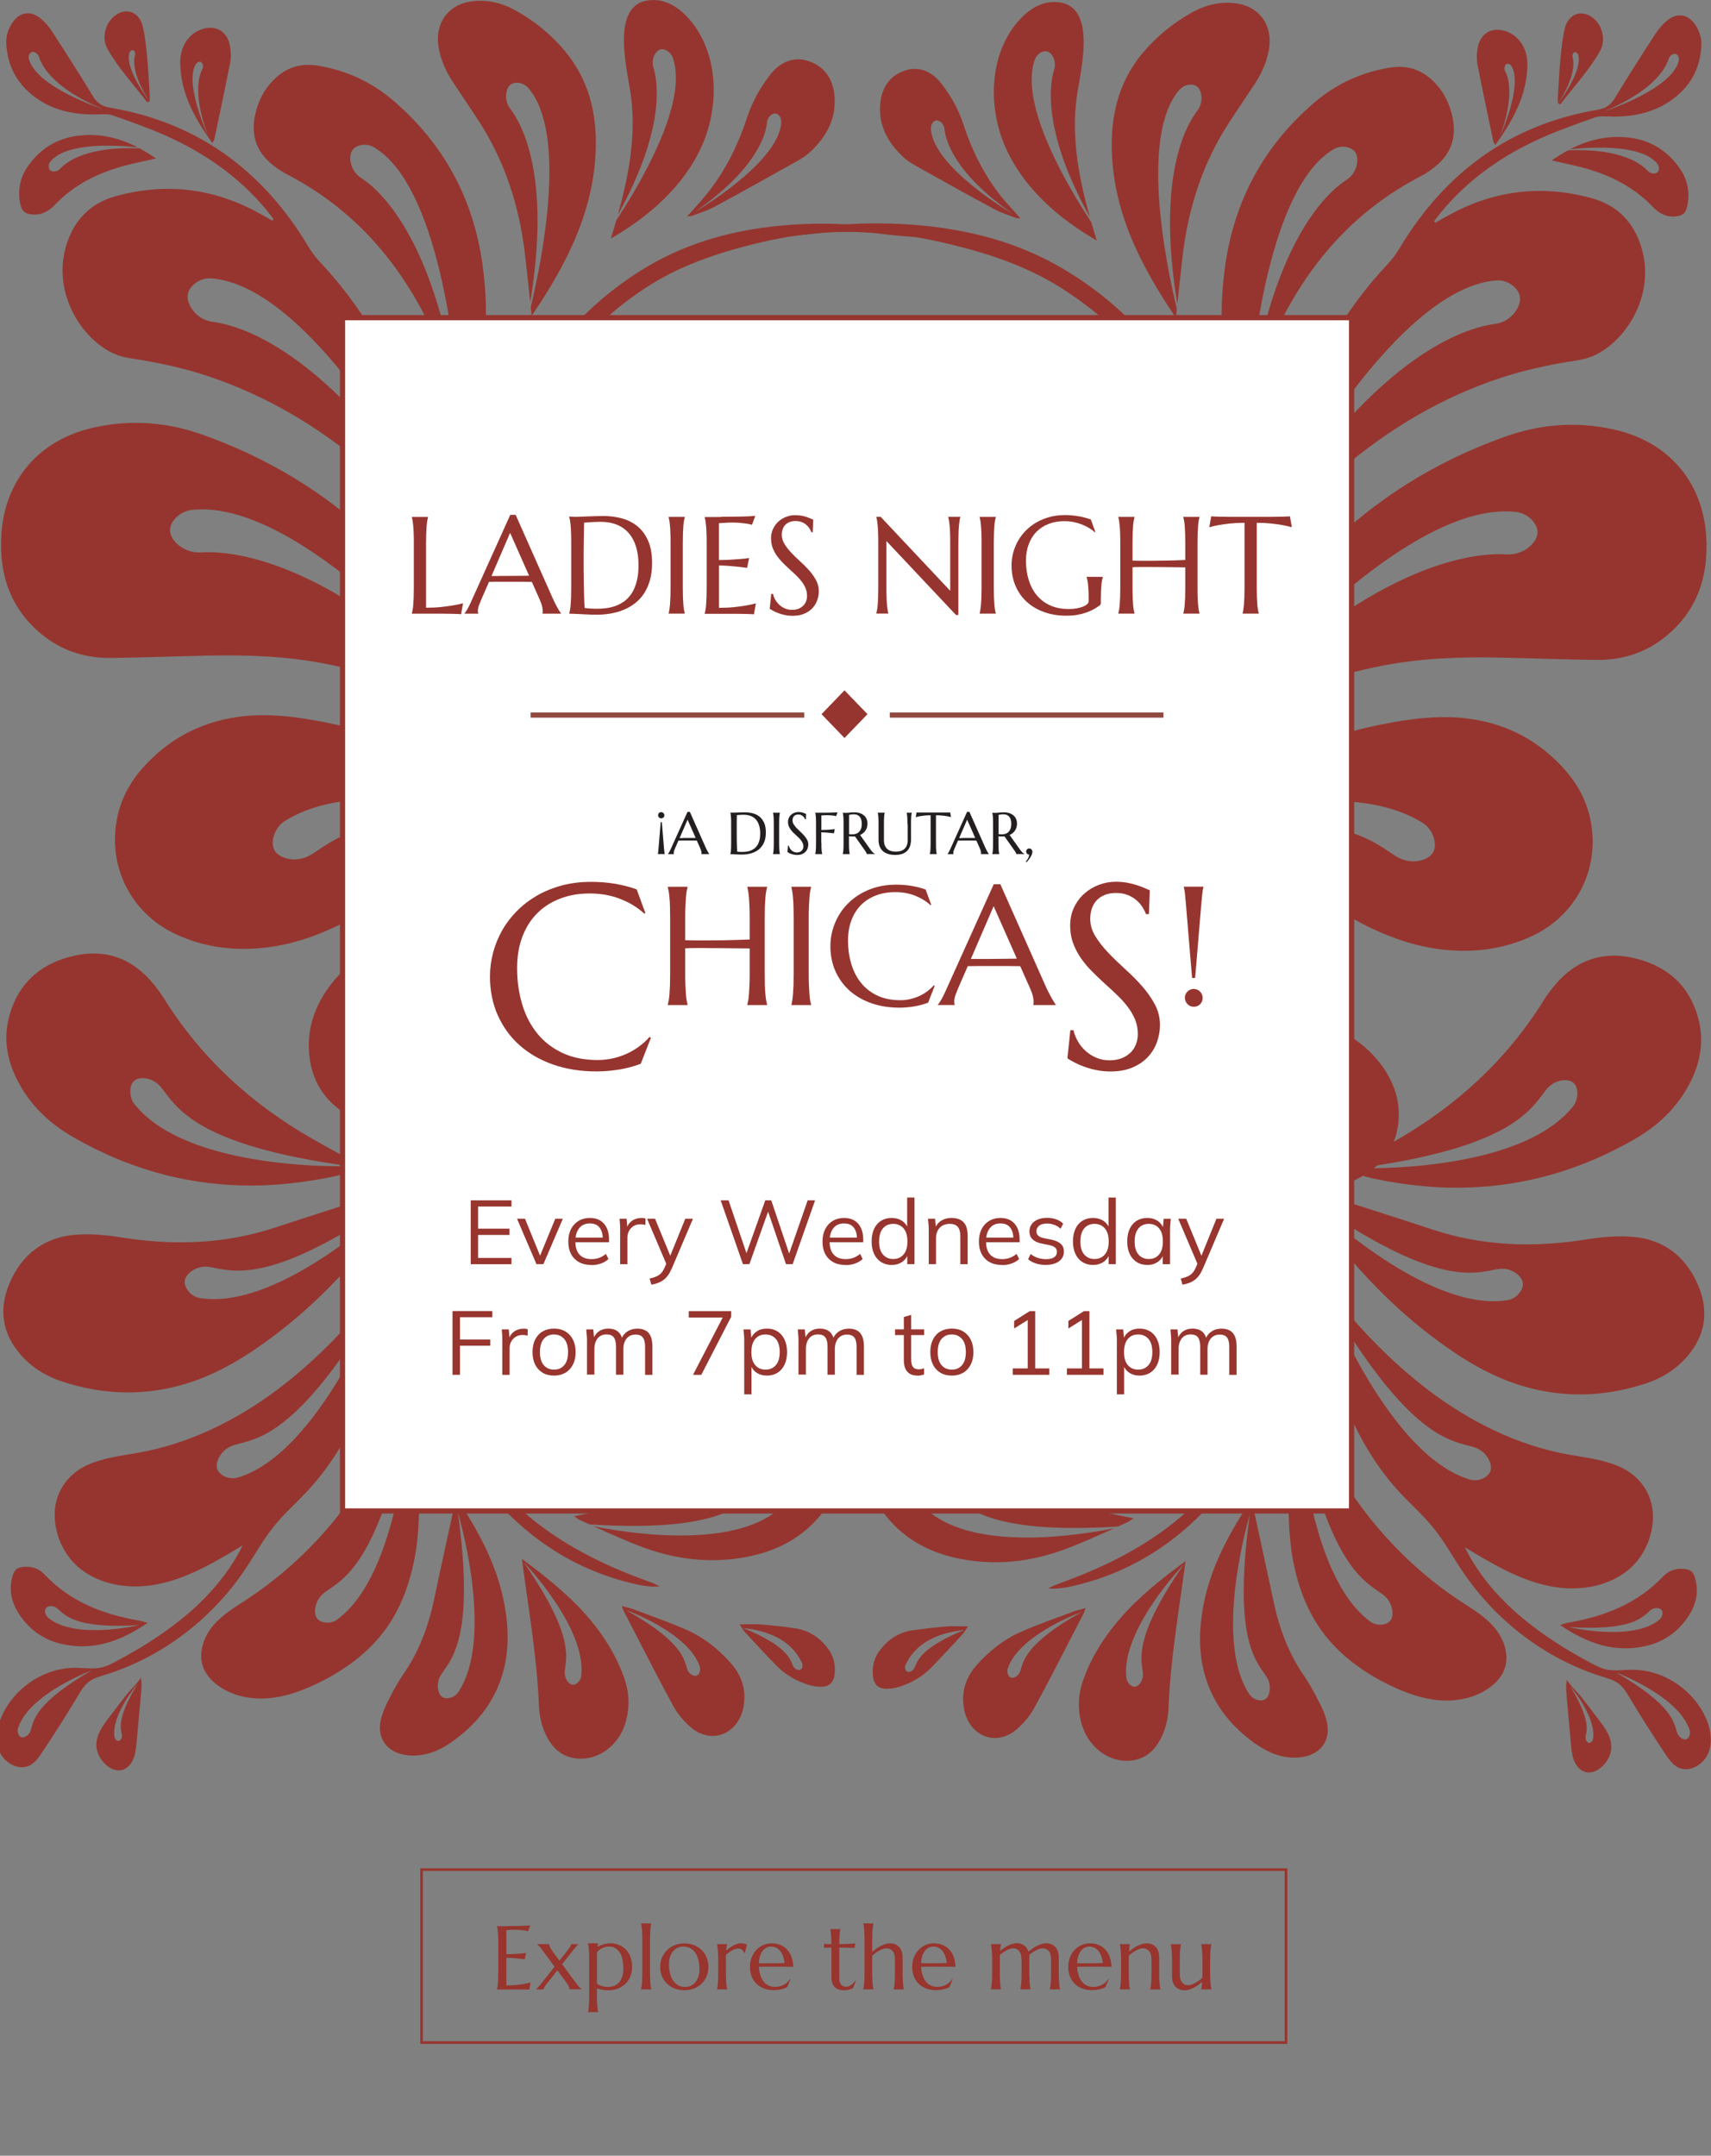 <?xml version="1.0" encoding="UTF-8"?>
<svg id="Layer_1" data-name="Layer 1" xmlns="http://www.w3.org/2000/svg" xmlns:xlink="http://www.w3.org/1999/xlink" viewBox="0 0 329.82 415.52">
  <rect x="0" y="0" width="329.82" height="415.52" fill="#808080" stroke="none"/>
  <defs>
    <style>
      .cls-1, .cls-2, .cls-3 {
        fill: none;
      }

      .cls-2 {
        stroke: #914a40;
      }

      .cls-2, .cls-3, .cls-4 {
        stroke-miterlimit: 10;
      }

      .cls-5 {
        fill: #231f20;
      }

      .cls-3 {
        stroke: #97352e;
        stroke-width: .5px;
      }

      .cls-6 {
        isolation: isolate;
      }

      .cls-7 {
        fill: #97352e;
      }

      .cls-8, .cls-4 {
        fill: #fff;
      }

      .cls-4 {
        stroke: #96352f;
      }

      .cls-9 {
        fill: #96352f;
      }
    </style>
    <clipPath id="clippath">
      <rect class="cls-1" x="-608.31" y="-7.76" width="329.82" height="347.32"/>
    </clipPath>
    <clipPath id="clippath-1">
      <rect class="cls-1" x="-820.16" y="-7.76" width="541.67" height="347.32"/>
    </clipPath>
    <clipPath id="clippath-2">
      <rect class="cls-1" x="-826.96" y="-8.08" width="567.37" height="125.67"/>
    </clipPath>
    <clipPath id="clippath-3">
      <polygon class="cls-1" points="-40.19 180.24 36.56 178.19 34.17 84.94 -42.58 86.99 -40.19 180.24"/>
    </clipPath>
    <clipPath id="clippath-4">
      <polygon class="cls-1" points="-40.19 180.24 36.56 178.19 34.17 84.94 -42.58 86.99 -40.19 180.24"/>
    </clipPath>
    <clipPath id="clippath-5">
      <rect class="cls-1" x="-91.06" y="-11.28" width="162.28" height="205.33"/>
    </clipPath>
  </defs>
  <path class="cls-9" d="M161.74,175.39c-2.46-.54-4.67-.98-6.86-1.52-16.74-4.1-31.25-11.87-42.79-24.51-7.24-7.94-12.88-16.79-16.1-26.99-4.14-13.12-3.73-26.11,1.56-38.82,5.49-13.18,14.04-24.09,26.56-31.76,7.5-4.59,15.77-7.08,24.54-8.1,7.56-.88,15.12-.74,22.65.38,1.69.25,3.32.78,4.98,1.17-.03.15-.07.29-.09.44-1.71-.16-3.44-.25-5.15-.47-8.7-1.16-17.24-.28-25.7,1.82-7.45,1.85-14.62,4.31-21.02,8.54-13.76,9.1-22.44,21.69-25.36,37.51-4.31,23.36,3.38,43.05,21.29,58.92,10.97,9.72,23.87,16.27,38.29,19.84,1.99.49,2.62,1.65,3.2,3.55"/>
  <path class="cls-9" d="M146.99,269.09c-1.7-.05-3.17-1.5-3.16-3.11.02-1.7,1.63-3.13,3.41-3.02,1.73.09,3.15,1.57,3.06,3.18-.08,1.63-1.62,3-3.32,2.96"/>
  <path class="cls-9" d="M91.51,129.36c-12.13-21.97-29.44-37.37-52.46-45.57-6.86-2.44-13.83-2.97-20.94-1.39C6.92,84.88,1,93.11.29,102.66c-.61,8.31,1.92,15.28,8.56,20.24,3.77,2.81,8.07,3.99,12.66,3.92,6.22-.08,12.42-.32,18.64-.45,7.53-.16,15.03.11,22.46,1.55,9.78,1.89,19.05,5.31,28.07,9.63,1.58.76,3.2,1.45,4.8,2.17-30.39-32.01-50.67-33.62-56.7-33.24-1.85.11-3.68-.58-4.96-1.98-1.61-1.76-1.08-3.31-.2-4.39.87-1.05,2.1-1.68,3.41-1.83,22.33-2.36,56.09,38.51,58.48,41.45.08.04.18.08.26.11.09-.1.2-.21.29-.31-1.38-3.47-2.79-6.91-4.59-10.18"/>
  <path class="cls-9" d="M93.03,51.1c-1.79-12.95-7.6-23.49-17.27-31.75-4.26-3.63-9.06-5.79-14.46-6.69-3.96-.66-7.06.74-9.56,3.87-1.25,1.58-2.04,3.4-2.51,5.39-.84,3.6-.08,6.74,2.58,9.21,1.05.98,2.28,1.83,3.54,2.49,12.69,6.58,21.74,16.84,27.93,30.06,1.95,4.16,3.5,8.48,4.95,12.84-4.49-30.66-15.06-39.93-18.63-42.23-1.13-.74-1.91-1.97-2.06-3.41-.19-1.82.77-2.55,1.75-2.84.95-.28,1.95-.15,2.78.34,12.44,7.29,15.77,39.63,16.48,49.12.11.34.23.7.34,1.05.28.89.62,1.76.93,2.65.13,0,.26,0,.4-.01.27-.76.6-1.5.82-2.27,2.64-9.1,3.29-18.37,1.99-27.78"/>
  <path class="cls-9" d="M109.09,10.07c-2.75-3.35-6.03-6.02-9.73-8.07-2.62-1.45-5.46-2.14-8.47-1.73-4.63.62-7.22,4.4-6.29,9.18.48,2.47,1.54,4.65,2.91,6.69,1.54,2.29,3.06,4.59,4.58,6.89,5.23,7.94,8.07,16.79,9.15,26.32.33,2.89.63,5.77.97,8.89,4.04-24.41-1.67-34.44-3.83-37.25-.71-.91-.99-2.12-.73-3.3.33-1.49,1.29-1.8,2.14-1.74.83.05,1.58.46,2.11,1.08,7.45,8.83,2.63,32.9.41,42.13.06.55.12,1.12.18,1.69,2.68-3.9,4.89-7.58,6.81-11.44,3.1-6.24,5.17-12.8,5.51-19.88.35-7.21-1.12-13.83-5.72-19.45"/>
  <path class="cls-9" d="M132.93,3.76c-1.59-1.85-3.69-3.38-6.02-3.69-.23-.03-.46-.05-.7-.06-9-.25-5.29,13.19-4.6,18.38,1.05,7.72-.41,15.52-2.52,23.05,9.24-16.68,7.71-25.7,6.87-28.41-.28-.89-.17-1.88.35-2.69.65-1.02,1.45-.97,2.08-.66.6.29,1.06.81,1.29,1.43,3.13,8.67-6.55,24.77-10.86,31.31-.35,1.19-.71,2.38-1.07,3.56,7.24-4.18,13.99-9.97,17.52-17.81s3.21-17.98-2.34-24.4"/>
  <path class="cls-9" d="M150.61,23.52c-.41,7.89-16.64,17.31-16.64,17.31,12.1-8.42,13.69-15.13,13.87-17.18.06-.62.38-1.2.9-1.55.66-.44,1.14-.18,1.44.18.3.34.44.8.41,1.25M160.86,18.45c-.3-3.21-1.87-5.59-4.92-6.65-2.73-.95-5.4-.03-7.44,2.57-1.98,2.52-3.51,5.27-4.54,8.41-1.89,5.77-4.64,11.09-8.58,15.66-.91,1.06-1.86,2.08-2.91,3.25.41-.03.65.01.86-.07,1.43-.54,2.92-.97,4.26-1.69,5.42-2.92,10.78-5.92,16.15-8.93.93-.52,1.86-1.14,2.63-1.89,2.98-2.86,4.89-6.3,4.48-10.68"/>
  <path class="cls-9" d="M26.87,28.59c-10.39-.42-14.24,2.78-15.28,3.93-.34.37-.83.58-1.34.53-.64-.06-.83-.49-.86-.88-.03-.38.09-.75.33-1.03,3.06-3.71,12.4-3.21,16.8-2.74-3.72-1.93-7.52-2.76-11.62-2.22-3.99.52-7.26,2.55-9.63,6.03-1.45,2.13-1.88,4.51-1.37,7.06.3,1.46.91,1.94,2.33,2.07,1.75.16,3.16-.61,4.34-1.85,3.81-4,8.5-6.25,13.65-7.6,1.79-.47,3.61-.83,5.83-1.34-1.05-.75-2.12-1.4-3.18-1.97"/>
  <path class="cls-9" d="M24.97,10.14c.06-.18.18-.33.35-.42s.4-.11.58.17c.15.22.19.5.12.75-.24.82-.62,3.67,2.78,8.9h.02c.02-.37.07-.75.05-1.11-.16-2.59-.29-5.2-.54-7.79-.18-1.88-.38-3.77-.82-5.59-.73-3-3.6-3.77-5.79-1.66-1.57,1.5-2.07,4.14-.98,6.08,2.14,3.77,5.08,6.87,7.65,10.27.13-.06.27-.12.41-.2-.35-.46-4.81-6.41-3.83-9.41"/>
  <path class="cls-9" d="M37.77,12.36c.13-.22.33-.37.57-.43.25-.06.56-.02.72.42.13.34.1.72-.07,1.02-.55,1.01-1.9,4.64,1.05,12.63,0,0-4.55-9.87-2.29-13.64M44.34,8.91c-.47-2.81-2.66-4.14-5.27-3.33-2.65.81-4.38,3.36-4.33,6.56.09,5.97,2.86,10.75,6.18,15.43.21-.35.35-.5.39-.67,1.04-4.95,2.1-9.9,3.06-14.87.2-1,.14-2.1-.03-3.1"/>
  <path class="cls-9" d="M40.95,62.03c-1.71-.22-3.27-1.24-4.19-2.84-1.17-2.02-.41-3.45.58-4.35.97-.88,2.22-1.28,3.45-1.18,21.65,1.75,46.42,51.42,46.42,51.42-22.29-37.1-40.65-42.34-46.26-43.05M5.57,11.36c-.08-.31-.04-.65.12-.94.17-.3.46-.56.99-.35.42.17.73.52.86.95.42,1.41,2.48,5.91,12.19,9.96,0,0-12.76-4.13-14.16-9.63M87.09,104.17c-2.04-8.4-4.39-16.68-7.57-24.69-4.3-10.8-9.98-20.65-17.89-29.03-.87-.91-1.61-1.97-2.27-3.06-8.92-14.83-21.58-23.83-38.12-26.63-1.59-.27-2.51-.88-3.34-2.24-2.53-4.17-5.15-8.28-7.81-12.37-.65-1.01-1.47-1.97-2.39-2.69-2-1.55-4.09-1.06-5.44,1.12-.7,1.11-1.11,2.34-1.05,3.68.18,4.74,2.38,8.34,6.06,10.84,3.6,2.44,7.71,3.1,11.96,2.94.85-.03,1.75-.07,2.53.21,3.41,1.21,6.84,2.4,10.14,3.87,7.46,3.33,14.13,7.91,19.49,14.38.47.56.89,1.16,1.35,1.74-.08.09-.15.2-.24.29-1.01-.56-2.02-1.14-3.03-1.69-8.68-4.66-17.77-5.61-27.15-3.03-4.9,1.35-8.22,4.67-9.66,9.89-2.5,9.06,3.21,17.74,9.3,20.46,1.02.46,2.12.75,3.22.91,4.93.75,9.79,1.75,14.54,3.31,11.48,3.76,21.75,9.89,31.05,17.79,4.92,4.18,9.52,8.76,14.28,13.16.64.59,1.29,1.15,2.22,1.99-.09-.68-.1-.93-.16-1.16"/>
  <path class="cls-9" d="M60.06,164.68c-1.58,1-3.52,1.27-5.27.64-2.2-.79-2.42-2.41-2.11-3.8.3-1.35,1.09-2.56,2.22-3.27,18.52-11.61,57.16,4.05,57.16,4.05-39.39-8.67-46.8-.89-51.98,2.38M112.64,161.44c-6.46-3.61-12.86-7.36-19.4-10.79-9.68-5.08-19.7-9.27-30.41-11.39-5.69-1.12-11.4-1.9-17.21-1.04-7.22,1.07-13.34,4.36-18.27,9.98-3.22,3.67-5.03,8.04-5.18,13.06-.24,8.06,4.27,15.33,11.69,18.8,5.59,2.6,11.46,3.29,17.5,2.57,6.07-.73,11.68-2.96,17.04-5.93,3.63-2,7.21-4.09,10.82-6.11,7.69-4.31,15.97-6.34,24.61-6.97,2.72-.2,5.46-.24,8.19-.39.61-.03,1.22-.25,1.83-.38v-.56c-.41-.28-.78-.6-1.21-.84"/>
  <path class="cls-9" d="M90,196.84c-1.22,1.46-2.98,2.35-4.83,2.31-2.34-.04-3.01-1.52-3.12-2.93-.11-1.38.28-2.79,1.16-3.83,14.21-17.02,55.57-14.57,55.57-14.57-40.02,4.46-44.8,14.25-48.77,19.02M141.39,177.56c-.07-.26-.28-.53-.5-.68-.19-.15-.47-.16-.72-.21-8.87-1.76-17.83-2.59-26.84-2.8-7.16-.19-14.28.16-21.34,1.54-7.52,1.47-14.62,4.09-21.2,8.21-2.68,1.68-5.14,3.66-7.1,6.25-2.93,3.87-4.54,8.3-4.1,13.23.62,6.93,4.73,11.08,10.72,13.4,3.05,1.18,6.17,1.01,9.07-.49,6.5-3.34,12.68-7.22,17.73-12.77,7.37-8.08,15.99-14.25,25.84-18.45,5.51-2.35,11.23-4.17,16.84-6.23.41-.15.84-.25,1.22-.46.18-.09.41-.42.38-.56"/>
  <path class="cls-9" d="M156.62,204.23c-.14.04-.27.07-.41.1-15.78,12.18-15.24,17.2-15.67,20.09-.13.89-.65,1.69-1.45,2.17-1.01.6-1.69.21-2.1-.31-.41-.51-.61-1.16-.52-1.79,1.48-9.67,17.6-18.98,19.66-20.14-1.46.36-2.9.69-4.32,1.06-4.65,1.23-9.15,2.81-13.22,5.33-3.99,2.48-7.3,5.59-9.59,9.6-2.51,4.39-2.84,9-1.26,13.72.9,2.7,2.84,4.41,5.76,5.09,1.31.3,2.63.33,3.97.2,4.04-.41,6.58-3.23,6.33-7.07-.24-3.57.28-7.05,1.45-10.45,1.52-4.41,4.05-8.28,7.07-11.87,1.26-1.5,2.62-2.93,3.92-4.4.29-.33.77-.62.41-1.34"/>
  <path class="cls-9" d="M117.7,213.38c-.18,1.08-.79,2.04-1.7,2.59-1.14.7-1.88.19-2.33-.47-.43-.63-.64-1.43-.51-2.21,2.14-12.6,22.86-24.07,22.86-24.07-18.14,14.42-17.73,20.61-18.32,24.14M138.36,188.32c-1.15.25-2.3.52-3.45.79-11.61,2.69-22.36,7.53-31.88,15-17.43,13.67-24.4,32.13-21.86,54.59,1.05,9.24,4.61,17.53,9.93,24.95,7.64,10.65,17.4,18.1,29.88,21.33,2.02.52,4.05.98,6.18.81-.71-.42-1.44-.71-2.19-.97-7.13-2.57-13.98-5.77-20.19-10.31-8.98-6.56-15.28-15.18-18.3-26.28-2.02-7.39-2.73-14.94-2.35-22.6.11-2.2.46-4.4.88-6.57,1.4-7.36,4.61-13.84,8.86-19.81,4.46-6.25,9.74-11.64,15.43-16.64.29-.26.63-.45,1.14-.81-1.66,2.73-3.24,5.15-4.63,7.68-2.18,3.95-4.05,8.06-5.01,12.56-1.38,6.49,1.86,12.04,8.03,13.34,6.86,1.44,11.22-2.07,11.55-8.69.09-1.89.18-3.78.41-5.65.89-7.28,3.6-13.81,7.88-19.55,2.48-3.32,5.33-6.34,8.06-9.45.93-1.06,1.89-2.04,2.03-3.58-.15-.06-.27-.17-.37-.15"/>
  <path class="cls-9" d="M113.45,261.42c-.55.29-1.21.38-1.8.21-9.8-2.8-16.92-20.19-16.92-20.19,9.7,15.62,14.67,15.83,17.41,16.62.84.24,1.54.8,1.9,1.57.44.96-.03,1.51-.59,1.8M125.06,258.13c-1.35-.57-2.79-.97-4.22-1.34-6.68-1.71-12.82-4.47-18.08-8.79-2.52-2.07-4.75-4.49-7.1-6.75-.51-.49-.99-1.01-1.74-1.77-.67,3.29-.64,6.15-.23,9.03,1.66,11.41,11.04,21.87,27.74,19.81,1.15-.14,2.31-.47,3.39-.88,2.19-.83,3.21-2.46,3.29-4.69.08-2.22-1-3.76-3.06-4.62"/>
  <path class="cls-9" d="M114.82,280.76c-.55.45-1.26.7-1.98.64-11.72-.92-24.09-18.89-24.09-18.89,14.83,15.37,20.47,14.49,23.75,14.74,1.01.08,1.94.56,2.53,1.34.73.98.34,1.7-.22,2.17M133.33,277.32c-1.99-1.28-4.18-2.06-6.63-2.06-3.74,0-7.43-.5-11.07-1.29-8.81-1.92-16.61-5.83-23.76-11-1.13-.82-2.32-1.55-3.64-2.44-.13.38-.2.48-.2.59,0,.24.02.47.05.71.6,5.23,2.15,10.18,4.89,14.76,7.63,12.75,21.75,17.17,36.06,12.73,2.23-.69,4.08-2.01,5.56-3.75,2.47-2.91,2-6.15-1.25-8.24"/>
  <path class="cls-9" d="M153.47,271.23c-1.13.77-2.14,1.76-3.14,2.74-1.54,1.5-2.98,3.14-4.55,4.62-5.42,5.08-11.58,8.73-18.75,10.3-3.58.79-7.18,1.5-10.77,2.25-1.75.36-3.5.7-5.59,1.11.62.42.89.66,1.22.8.59.26,1.19.52,1.77.79,25.44,1.61,29.52-4.04,32.57-6.63.95-.8,2.19-1.16,3.38-.92,1.51.3,1.79,1.34,1.7,2.27-.08.91-.48,1.77-1.16,2.35-9.3,7.87-29.56,4.54-35.76,3.27,3.27,1.47,6.54,2.98,9.89,4.19,6.37,2.29,12.93,3.01,19.64,1.73,10.22-1.95,16.62-8.23,19.41-18.61.38-1.41.49-2.96.48-4.43-.04-4.68-5.66-9-10.35-5.82"/>
  <path class="cls-9" d="M25.93,212.86c-.63-.8-.9-1.86-.8-2.9.1-1.06.64-2.16,2.39-2.14,1.38,0,2.69.71,3.59,1.82,2.91,3.65,6.33,11.08,36.28,15.14,0,0-31.06,1.09-41.44-11.92M67.91,223.77c-2.58-1.43-5.18-2.81-7.74-4.29-11.59-6.63-21.34-15.41-28.6-27.09-.51-.82-1.08-1.59-1.68-2.35-4.37-5.54-9.94-7.38-16.52-5.59-5.75,1.56-9.85,5.15-11.55,11.28-1.35,4.88-.3,9.41,2.15,13.65,2.45,4.22,5.92,7.36,9.99,9.72,10.17,5.89,21.06,9.12,32.72,9.4,5.05.12,10.05-.35,15.02-1.22,2.68-.48,5.37-.98,8.08-2.45-.8-.47-1.34-.78-1.88-1.08"/>
  <path class="cls-9" d="M38.52,250.2c-.98-.16-1.86-.77-2.42-1.62-.58-.87-.88-2.07.45-3.26,1.05-.95,2.47-1.34,3.84-1.11,4.48.74,11.73,3.95,36.8-13.69,0,0-22.67,22.29-38.67,19.68M76.88,228.93c-7.95,2.55-15.92,5.08-23.85,7.68-9.75,3.22-19.63,3.51-29.67,1.9-2.93-.47-5.96-.74-8.9-.5-5.92.49-10.29,3.75-12.68,9.47-2.05,4.92-1.33,9.56,2.16,13.6,2.19,2.52,4.92,4.19,7.99,5.2,8.03,2.64,16.1,2.87,24.22.34,6.23-1.94,11.69-5.4,16.9-9.33,10-7.55,18.11-17.01,25.3-27.41.24-.34.38-.78.76-1.6-1.05.3-1.64.47-2.21.65"/>
  <path class="cls-9" d="M65.02,312.16c-.74.55-1.7.73-2.59.54-.92-.19-1.84-.79-1.69-2.47.12-1.34.83-2.53,1.87-3.3,3.43-2.5,10.19-5.2,16.12-33.66,0,0-1.51,29.93-13.71,38.88M80.42,281.52c-.3-3.92-.72-7.84-1.25-11.73-2.03-.93-5.19,8.58-6.07,10.22-2.04,3.85-4.39,7.52-7.02,10.96-5.17,6.78-11.42,12.66-18.43,17.27-2.34,1.54-4.79,2.97-6.6,5.14-1.82,2.17-2.88,5.3-1.88,7.99.54,1.44,1.62,2.62,2.83,3.5,2.75,2.01,6.24,2.74,9.59,2.48,3.35-.25,6.58-1.41,9.64-2.89,5.11-2.47,9.91-5.92,13.27-10.65,3.19-4.49,4.97-9.97,5.76-15.52.77-5.55.59-11.2.17-16.78"/>
  <path class="cls-9" d="M88.38,326.1c-.43.65-1.12,1.09-1.87,1.21-.76.13-1.65-.05-2-1.41-.27-1.08-.06-2.23.55-3.16,1.98-3,6.51-7.18,3.21-31.2,0,0,7.16,23.82.12,34.54M97.68,312.32c-.89-8.69-4.72-16.18-9.69-23.61-.26,1.04-.43,1.65-.57,2.27-1.25,5.76-2.53,11.52-3.74,17.3-1.09,5.2-2.9,10.05-5.91,14.39-1.16,1.68-2.12,3.52-3.05,5.36-.57,1.13-1.08,2.37-1.34,3.61-.64,3.09.85,5.56,3.75,6.41.65.19,1.34.3,2.02.33,2.84.13,5.4-.86,7.71-2.46,8.09-5.59,11.86-13.51,10.83-23.62"/>
  <path class="cls-9" d="M112.05,323c-.07.57-.37,1.09-.8,1.43-.44.35-1.06.55-1.72-.2-.52-.59-.75-1.4-.66-2.19.29-2.6,1.84-6.85-7.94-20.95,0,0,12.17,12.62,11.12,21.91M120.33,323.43c-1.11-3.13-2.68-6-4.59-8.68-3.27-4.59-7.37-8.26-11.71-11.67-1.04-.81-2.09-1.59-3.43-2.6,1.28,9.73,2.92,18.94,3.29,28.32.08,2.21.62,4.37,1.72,6.32,1.24,2.21,3.02,3.55,5.51,3.83,3.94.45,7.95-2.27,9.34-6.55.98-2.98.91-6.02-.14-8.99"/>
  <path class="cls-9" d="M134.8,322.47c-.19.39-.55.73-1.22.46-.54-.22-.94-.68-1.12-1.25-.6-1.85-.89-5.22-11.83-11.36,0,0,12.08,4.33,14.26,10.92.13.4.09.85-.09,1.24M140.88,320.57c-2.4-2.71-5.18-4.92-8.41-6.36-3.36-1.49-6.85-2.69-10.29-3.99-.68-.26-1.39-.4-2.3-.65.19.51.24.76.36.98,3.14,6.06,6.22,12.16,9.47,18.16.87,1.6,2.12,3.09,3.49,4.26,4.03,3.42,9.27,1.21,10.15-4.15.53-3.19-.41-5.92-2.48-8.24"/>
  <path class="cls-9" d="M9.23,311.77c-.31-.27-.5-.67-.54-1.1-.04-.44.1-.92.81-1.06.57-.1,1.14.06,1.58.45,1.44,1.24,3.36,3.96,15.75,3.18,0,0-12.45,2.96-17.6-1.46M26.82,312.38c-6.88-1.2-13.22-3.58-18.26-8.92-.99-1.05-2.28-1.55-3.74-1.46-1.56.08-2.08.52-2.49,2.1-.63,2.51-.06,4.79,1.26,6.88,1.95,3.06,4.72,5.03,8.1,5.85,6,1.45,11.39-.34,16.77-4.02-.81-.22-1.22-.36-1.64-.44"/>
  <path class="cls-9" d="M45.79,284.81c-.95.28-2,.1-2.84-.42-.88-.54-1.61-1.49-.88-3.17.58-1.32,1.71-2.28,3.06-2.68,4.37-1.28,12.24-1.49,28.08-28.45,0,0-11.81,30.14-27.4,34.72M5.91,333.52c-.18.57-.58,1.04-1.11,1.27-.67.28-1.03-.05-1.22-.45-.19-.37-.24-.83-.1-1.24,2.1-6.62,14.13-11.09,14.13-11.09-10.87,6.28-11.11,9.65-11.7,11.51M74.4,246.56c-6.14,7.95-13.01,15.36-20.96,21.31-7.94,5.95-17.01,10.4-26.63,12.12-3.35.6-6.83.97-9.97,2.4-3.61,1.64-6.13,4.95-6.29,9.14-.16,3.96,1.61,8.01,4.53,10.52,4.4,3.78,10.66,4.43,16.21,3.12,5.55-1.31,10.58-4.33,15.5-7.31-5.09,10.26-14.68,17.23-24.53,22.43-.8.43-1.62.84-2.49,1.07-1.69.44-3.46.12-5.2.11-5.54-.04-10.98,3.25-13.73,8.28-.55,1.01-.99,2.11-1.24,3.24-.32,1.43-.32,2.92.17,4.3.89,2.46,3.8,4.16,6.02,2.96,1.02-.55,1.71-1.56,2.36-2.53,2.38-3.56,4.68-7.18,6.89-10.87.58-.98,1.19-1.98,2.07-2.67.9-.71,2.02-1.01,3.1-1.34,10.78-3.33,20.44-10.57,26.94-20.19,1.92-2.85,3.58-5.91,5.75-8.57,1.94-2.4,4.26-4.43,6.36-6.68,8.2-8.8,12.85-20.73,15-32.83.47-2.65.83-5.41.16-8.01"/>
  <path class="cls-9" d="M23.5,334.3c.07.35-.02.73-.24,1.01-.27.35-.57.29-.77.15-.21-.15-.36-.36-.41-.62-.73-4.16,4.4-10.24,4.4-10.24-4.01,6.67-3.2,8.54-3,9.71M27.11,323.31c.1.37-2.3,2.8-2.61,3.21-.89,1.12-1.76,2.26-2.62,3.41-1.42,1.91-3.53,4.16-3.29,6.79.09,1.05.58,2.03,1.23,2.83.52.63,1.21,1.18,1.95,1.47.64.25,1.32.31,1.97.08.95-.33,1.65-1.21,2.02-2.19.38-.98.47-2.03.57-3.08.28-3.16.57-6.3.86-9.45.09-1.03.19-2.09-.08-3.08"/>
  <path class="cls-9" d="M154.63,321.42c-.1.3-.34.58-.86.45-.41-.11-.74-.42-.92-.81-.59-1.3-1.07-3.75-9.58-7.26.87.2,8.47.5,11.32,6.73.13.28.13.61.03.91M159.63,317.81c-1.62-2.19-3.74-3.58-6.39-3.96-2.15-.31-4.3-.55-6.46-.73-1.27-.1-2.56-.02-4.21-.02.5.74.73,1.19,1.07,1.55,1.98,2.14,3.96,4.3,6,6.38,1.67,1.7,3.66,2.87,5.87,3.62.81.28,1.69.46,2.54.48,1.86.06,2.74-.86,2.87-2.76.11-1.69-.3-3.23-1.29-4.56"/>
  <path class="cls-9" d="M28.64,146.88c.08-.09.12-.15.12-.15-.06.04-.11.09-.17.13h.06"/>
  <path class="cls-9" d="M165.63,175.34c2.56-.54,4.86-.98,7.13-1.52,17.42-4.1,32.52-11.87,44.53-24.52,7.54-7.94,13.39-16.79,16.76-26.99,4.31-13.12,3.88-26.11-1.62-38.82-5.72-13.18-14.61-24.09-27.65-31.76-7.8-4.59-16.41-7.08-25.54-8.1-7.87-.88-15.74-.74-23.57.38-1.75.25-3.46.77-5.18,1.17.03.15.07.29.09.44,1.79-.16,3.58-.25,5.36-.47,9.05-1.16,17.93-.28,26.74,1.82,7.75,1.85,15.22,4.31,21.88,8.54,14.33,9.1,23.35,21.69,26.38,37.51,4.49,23.36-3.52,43.05-22.15,58.92-11.42,9.72-24.84,16.27-39.84,19.83-2.07.49-2.72,1.65-3.33,3.55"/>
  <path class="cls-8" d="M182.18,270.17c1.7-.05,3.17-1.5,3.16-3.11-.02-1.7-1.63-3.13-3.41-3.02-1.73.09-3.15,1.57-3.06,3.18.08,1.63,1.62,3,3.32,2.96"/>
  <path class="cls-9" d="M237.66,129.74c12.13-21.97,29.44-37.37,52.46-45.57,6.86-2.44,13.83-2.97,20.94-1.39,11.19,2.48,17.11,10.71,17.81,20.26.61,8.31-1.92,15.28-8.56,20.24-3.77,2.81-8.07,3.99-12.66,3.92-6.22-.08-12.42-.32-18.64-.45-7.53-.16-15.03.11-22.46,1.55-9.78,1.89-19.05,5.31-28.07,9.63-1.58.76-3.2,1.45-4.8,2.17,30.39-32.01,50.68-33.62,56.7-33.24,1.85.11,3.68-.58,4.96-1.98,1.61-1.76,1.08-3.31.2-4.39-.87-1.05-2.1-1.68-3.41-1.83-22.33-2.36-56.09,38.51-58.49,41.45-.08.04-.18.08-.26.11-.09-.1-.2-.21-.29-.32,1.38-3.47,2.79-6.91,4.59-10.18"/>
  <path class="cls-9" d="M236.13,51.48c1.79-12.95,7.6-23.49,17.27-31.75,4.26-3.63,9.06-5.79,14.46-6.69,3.96-.66,7.06.74,9.56,3.87,1.24,1.58,2.04,3.4,2.51,5.39.84,3.6.08,6.74-2.58,9.21-1.05.98-2.28,1.83-3.54,2.49-12.69,6.58-21.74,16.84-27.93,30.06-1.95,4.16-3.5,8.48-4.95,12.84,4.49-30.66,15.06-39.93,18.63-42.23,1.13-.74,1.91-1.97,2.06-3.41.19-1.82-.77-2.55-1.75-2.84-.95-.28-1.95-.15-2.78.34-12.44,7.29-15.77,39.63-16.48,49.12-.11.34-.23.7-.34,1.05-.28.89-.62,1.76-.93,2.65-.13,0-.26,0-.4-.01-.27-.76-.59-1.5-.82-2.27-2.64-9.1-3.29-18.37-1.99-27.78"/>
  <path class="cls-9" d="M220.08,10.45c2.75-3.35,6.03-6.02,9.73-8.07,2.62-1.45,5.46-2.14,8.46-1.73,4.63.62,7.22,4.4,6.29,9.17-.48,2.47-1.54,4.65-2.91,6.69-1.54,2.29-3.06,4.59-4.58,6.89-5.23,7.94-8.07,16.79-9.15,26.32-.33,2.89-.63,5.77-.97,8.89-4.04-24.41,1.67-34.44,3.83-37.25.71-.91.99-2.12.73-3.3-.33-1.49-1.29-1.8-2.14-1.74-.83.05-1.58.46-2.11,1.08-7.45,8.83-2.63,32.9-.41,42.13-.06.55-.12,1.12-.18,1.69-2.68-3.9-4.89-7.58-6.81-11.44-3.11-6.24-5.17-12.8-5.51-19.88-.35-7.21,1.12-13.83,5.72-19.45"/>
  <path class="cls-9" d="M196.23,4.14c1.59-1.85,3.69-3.38,6.02-3.69.24-.03.46-.05.7-.06,9-.25,5.3,13.19,4.6,18.38-1.05,7.72.41,15.52,2.52,23.05-9.24-16.68-7.71-25.7-6.87-28.41.28-.89.17-1.88-.35-2.69-.65-1.02-1.45-.97-2.08-.66-.6.29-1.06.81-1.29,1.43-3.13,8.67,6.55,24.77,10.86,31.31.35,1.19.71,2.38,1.07,3.56-7.24-4.18-13.99-9.97-17.52-17.81s-3.22-17.98,2.33-24.4"/>
  <path class="cls-9" d="M179.82,23.6c.29-.34.74-.59,1.38-.17.5.33.81.88.87,1.47.18,1.94,1.69,8.34,13.21,16.36,0,0-15.47-8.97-15.84-16.47-.02-.43.11-.85.4-1.18M173.93,30.11c.73.71,1.62,1.3,2.51,1.8,5.11,2.86,10.23,5.72,15.38,8.49,1.28.68,2.69,1.09,4.05,1.61.2.07.43.04.82.06-1-1.12-1.9-2.1-2.77-3.09-3.75-4.35-6.38-9.41-8.17-14.9-.98-2.99-2.44-5.6-4.32-8-1.95-2.49-4.48-3.36-7.08-2.45-2.89,1.01-4.39,3.28-4.67,6.33-.39,4.17,1.44,7.44,4.27,10.16"/>
  <path class="cls-9" d="M302.3,28.97c10.39-.42,14.24,2.78,15.28,3.93.34.37.83.58,1.34.53.64-.06.83-.49.85-.88.03-.38-.09-.75-.33-1.03-3.06-3.71-12.4-3.21-16.8-2.74,3.72-1.93,7.52-2.76,11.62-2.22,3.99.52,7.26,2.55,9.63,6.03,1.45,2.13,1.88,4.51,1.37,7.06-.3,1.46-.91,1.94-2.33,2.07-1.75.16-3.16-.61-4.34-1.85-3.81-4-8.51-6.25-13.65-7.6-1.79-.47-3.61-.83-5.83-1.34,1.05-.75,2.12-1.4,3.18-1.97"/>
  <path class="cls-9" d="M304.19,10.53c-.06-.18-.18-.33-.35-.42s-.4-.11-.58.17c-.15.22-.19.5-.12.75.24.82.62,3.67-2.78,8.9h-.02c-.02-.37-.07-.75-.05-1.11.16-2.59.29-5.2.54-7.79.18-1.88.38-3.77.82-5.59.73-3,3.6-3.77,5.79-1.66,1.57,1.5,2.07,4.14.98,6.08-2.14,3.77-5.08,6.87-7.65,10.27-.13-.06-.27-.12-.41-.2.35-.46,4.81-6.41,3.83-9.41"/>
  <path class="cls-9" d="M289.1,26.39c2.96-8,1.6-11.63,1.05-12.63-.17-.31-.2-.68-.07-1.02.17-.43.47-.47.72-.42.24.06.45.22.57.43,2.26,3.77-2.28,13.64-2.28,13.64M284.8,12.4c.96,4.97,2.03,9.92,3.06,14.88.04.18.18.33.39.67,3.32-4.68,6.09-9.47,6.18-15.43.05-3.2-1.69-5.75-4.33-6.56-2.62-.8-4.8.53-5.27,3.33-.17,1.01-.22,2.11-.03,3.1"/>
  <path class="cls-9" d="M241.96,105.48s24.77-49.67,46.42-51.42c1.22-.1,2.48.3,3.45,1.18,1,.9,1.75,2.32.58,4.35-.92,1.61-2.49,2.63-4.2,2.84-5.59.71-23.96,5.95-46.26,43.05M309.44,21.37c9.71-4.07,11.76-8.56,12.19-9.96.13-.44.43-.79.86-.95.53-.21.83.05.99.35.16.29.2.63.12.94-1.38,5.5-14.16,9.63-14.16,9.63M241.91,105.72c.93-.83,1.58-1.4,2.22-1.99,4.75-4.4,9.36-8.98,14.28-13.16,9.3-7.9,19.55-14.03,31.05-17.79,4.76-1.56,9.62-2.56,14.54-3.31,1.09-.17,2.2-.47,3.22-.91,6.08-2.72,11.79-11.4,9.3-20.46-1.44-5.22-4.77-8.54-9.66-9.89-9.37-2.58-18.47-1.63-27.15,3.03-1.02.55-2.03,1.12-3.03,1.69-.08-.1-.15-.2-.24-.29.45-.58.88-1.18,1.35-1.74,5.36-6.49,12.03-11.05,19.49-14.38,3.31-1.47,6.73-2.66,10.14-3.87.77-.28,1.69-.24,2.53-.21,4.26.17,8.36-.5,11.96-2.94,3.67-2.49,5.89-6.09,6.06-10.84.05-1.35-.37-2.57-1.05-3.68-1.36-2.17-3.45-2.67-5.44-1.12-.93.72-1.74,1.68-2.39,2.69-2.66,4.09-5.27,8.2-7.81,12.37-.83,1.36-1.74,1.97-3.34,2.24-16.54,2.8-29.2,11.79-38.12,26.63-.66,1.09-1.4,2.15-2.27,3.06-7.9,8.36-13.59,18.22-17.89,29.03-3.18,8.01-5.53,16.29-7.57,24.69-.06.23-.07.48-.16,1.16"/>
  <path class="cls-9" d="M217.11,162.68s38.63-15.66,57.16-4.05c1.13.72,1.92,1.92,2.22,3.27.31,1.38.09,3.01-2.11,3.8-1.75.62-3.68.35-5.27-.64-5.19-3.27-12.6-11.03-51.98-2.38M215.32,162.66v.56c.61.13,1.22.34,1.83.38,2.73.16,5.46.2,8.19.39,8.64.62,16.92,2.67,24.61,6.97,3.62,2.02,7.2,4.11,10.82,6.11,5.36,2.97,10.97,5.2,17.04,5.93,6.04.72,11.92.03,17.5-2.57,7.42-3.46,11.93-10.72,11.69-18.8-.15-5.01-1.96-9.37-5.18-13.06-4.93-5.64-11.04-8.93-18.27-9.98-5.81-.86-11.53-.08-17.21,1.04-10.7,2.12-20.72,6.3-30.41,11.39-6.55,3.44-12.94,7.18-19.4,10.79-.42.24-.81.56-1.21.84"/>
  <path class="cls-9" d="M190.39,193.31s41.36-2.22,55.57,13.22c.87.94,1.26,2.22,1.16,3.48-.11,1.28-.79,2.63-3.12,2.66-1.86.03-3.62-.77-4.83-2.1-3.97-4.33-8.75-13.22-48.77-17.27M188.15,193.58c.39.18.82.27,1.22.41,5.62,1.86,11.34,3.51,16.84,5.65,9.84,3.81,18.47,9.41,25.84,16.75,5.05,5.03,11.23,8.55,17.73,11.59,2.9,1.36,6.02,1.51,9.07.44,5.98-2.1,10.1-5.87,10.72-12.16.44-4.47-1.17-8.5-4.1-12.01-1.96-2.35-4.41-4.14-7.1-5.67-6.57-3.73-13.69-6.11-21.2-7.45-7.05-1.25-14.19-1.56-21.34-1.39-9.01.19-17.98.93-26.84,2.54-.24.05-.53.06-.72.18-.22.15-.44.39-.5.62-.04.14.2.42.38.51"/>
  <path class="cls-9" d="M171.11,204.68c.14.04.29.07.43.1,16.48,12.72,15.92,17.97,16.38,20.99.14.92.68,1.76,1.52,2.26,1.05.62,1.76.22,2.19-.33.43-.53.64-1.21.54-1.86-1.54-10.11-18.39-19.83-20.53-21.03,1.53.37,3.02.73,4.51,1.12,4.86,1.29,9.56,2.93,13.81,5.57,4.17,2.58,7.63,5.84,10.01,10.03,2.62,4.59,2.97,9.39,1.32,14.34-.94,2.83-2.97,4.61-6.01,5.31-1.37.32-2.75.35-4.14.21-4.22-.42-6.88-3.37-6.61-7.39.24-3.73-.29-7.37-1.52-10.92-1.59-4.61-4.23-8.65-7.38-12.4-1.32-1.56-2.74-3.06-4.1-4.6-.31-.35-.81-.65-.42-1.39"/>
  <path class="cls-9" d="M193.13,189.63s20.71,11.48,22.86,24.08c.13.77-.07,1.58-.51,2.21-.45.65-1.19,1.16-2.33.47-.9-.55-1.52-1.52-1.7-2.59-.59-3.53-.18-9.73-18.33-24.14M190.43,188.85c.12,1.53,1.09,2.52,2.03,3.57,2.73,3.11,5.59,6.13,8.06,9.45,4.29,5.74,6.99,12.28,7.88,19.55.23,1.87.31,3.76.41,5.65.34,6.62,4.7,10.14,11.56,8.69,6.18-1.31,9.42-6.85,8.03-13.34-.96-4.49-2.84-8.6-5.01-12.56-1.39-2.53-2.98-4.95-4.63-7.68.51.35.85.55,1.14.81,5.69,4.99,10.97,10.39,15.43,16.64,4.25,5.97,7.46,12.45,8.86,19.81.41,2.17.76,4.37.88,6.57.39,7.66-.33,15.23-2.35,22.61-3.02,11.09-9.32,19.72-18.3,26.28-6.22,4.54-13.06,7.73-20.19,10.31-.74.27-1.48.56-2.19.97,2.12.17,4.16-.29,6.18-.81,12.47-3.23,22.24-10.68,29.88-21.33,5.32-7.42,8.89-15.71,9.93-24.95,2.53-22.46-4.44-40.92-21.86-54.59-9.52-7.47-20.26-12.31-31.87-15-1.15-.27-2.3-.54-3.45-.79-.1-.02-.23.08-.37.15"/>
  <path class="cls-8" d="M215.12,259.96c.35-.76,1.05-1.33,1.9-1.56,2.75-.78,7.7-.99,17.41-16.62,0,0-7.12,17.4-16.92,20.19-.6.17-1.25.08-1.8-.21-.56-.3-1.04-.84-.59-1.8M201.05,263.09c.08,2.23,1.1,3.86,3.29,4.69,1.08.41,2.24.73,3.39.88,16.69,2.06,26.08-8.4,27.73-19.81.42-2.88.45-5.75-.23-9.03-.75.76-1.23,1.27-1.74,1.77-2.35,2.27-4.57,4.68-7.1,6.75-5.25,4.31-11.39,7.07-18.08,8.79-1.43.37-2.87.77-4.22,1.35-2.05.87-3.14,2.4-3.06,4.62"/>
  <path class="cls-9" d="M214.13,278.95c.58-.78,1.53-1.25,2.53-1.34,3.29-.25,8.92.63,23.75-14.74,0,0-12.38,17.96-24.09,18.89-.72.06-1.43-.19-1.98-.64-.56-.46-.95-1.18-.21-2.17M194.58,285.92c1.48,1.73,3.32,3.05,5.56,3.75,14.3,4.44,28.43.03,36.06-12.73,2.74-4.58,4.28-9.53,4.89-14.76.03-.24.05-.47.05-.71,0-.11-.07-.22-.2-.59-1.33.89-2.51,1.63-3.64,2.44-7.15,5.17-14.95,9.08-23.76,11-3.65.79-7.33,1.28-11.07,1.29-2.45,0-4.64.78-6.63,2.06-3.25,2.09-3.72,5.34-1.25,8.24"/>
  <path class="cls-9" d="M175.69,271.62c1.13.77,2.14,1.76,3.14,2.74,1.54,1.5,2.98,3.14,4.55,4.62,5.42,5.08,11.58,8.73,18.75,10.3,3.58.79,7.18,1.5,10.77,2.25,1.75.36,3.5.7,5.59,1.12-.62.42-.9.66-1.22.8-.59.26-1.19.52-1.77.79-25.44,1.61-29.52-4.04-32.57-6.63-.95-.8-2.19-1.16-3.38-.92-1.51.3-1.79,1.34-1.7,2.27.08.91.49,1.77,1.16,2.35,9.3,7.87,29.56,4.52,35.76,3.27-3.27,1.47-6.54,2.98-9.89,4.19-6.37,2.29-12.93,3.01-19.64,1.73-10.22-1.95-16.62-8.23-19.41-18.61-.38-1.41-.49-2.96-.47-4.43.04-4.68,5.66-9,10.35-5.82"/>
  <path class="cls-9" d="M261.78,225.17c29.95-4.06,33.37-11.49,36.28-15.14.89-1.12,2.19-1.81,3.59-1.82,1.75-.01,2.29,1.08,2.39,2.14.1,1.04-.17,2.1-.8,2.9-10.39,13.02-41.45,11.92-41.45,11.92M259.37,225.25c2.71,1.47,5.41,1.97,8.08,2.45,4.97.88,9.97,1.35,15.02,1.22,11.65-.29,22.54-3.51,32.72-9.4,4.09-2.37,7.55-5.5,9.99-9.72,2.45-4.23,3.49-8.77,2.15-13.65-1.7-6.13-5.8-9.72-11.56-11.28-6.58-1.79-12.15.05-16.52,5.59-.59.75-1.17,1.53-1.68,2.35-7.25,11.68-17.01,20.46-28.6,27.09-2.56,1.46-5.16,2.85-7.74,4.29-.55.3-1.08.62-1.88,1.08"/>
  <path class="cls-9" d="M251.97,230.92c25.07,17.64,32.32,14.43,36.8,13.69,1.38-.23,2.79.16,3.84,1.11,1.33,1.2,1.04,2.39.45,3.26-.57.85-1.44,1.46-2.42,1.62-16,2.62-38.67-19.68-38.67-19.68M250.06,228.67c.39.82.52,1.25.76,1.6,7.19,10.4,15.3,19.86,25.3,27.41,5.21,3.93,10.67,7.38,16.9,9.33,8.12,2.53,16.18,2.29,24.22-.34,3.07-1.01,5.8-2.68,7.99-5.2,3.49-4.04,4.22-8.68,2.16-13.6-2.39-5.73-6.75-8.99-12.68-9.47-2.94-.24-5.97.03-8.9.5-10.04,1.61-19.92,1.32-29.67-1.9-7.93-2.62-15.9-5.13-23.85-7.68-.58-.19-1.17-.34-2.21-.65"/>
  <path class="cls-9" d="M250.42,273.67c5.92,28.46,12.69,31.16,16.12,33.66,1.05.77,1.76,1.97,1.87,3.3.15,1.68-.76,2.28-1.69,2.47-.89.18-1.85,0-2.59-.54-12.21-8.95-13.71-38.88-13.71-38.88M248.91,298.68c.77,5.55,2.55,11.02,5.76,15.52,3.36,4.73,8.16,8.18,13.27,10.65,3.05,1.47,6.28,2.64,9.64,2.89s6.84-.47,9.59-2.48c1.22-.89,2.29-2.05,2.83-3.5,1-2.69-.07-5.82-1.88-7.99-1.82-2.17-4.28-3.6-6.6-5.14-7.02-4.62-13.25-10.5-18.43-17.27-2.63-3.44-4.98-7.11-7.02-10.96-.87-1.64-4.03-11.16-6.06-10.22-.54,3.89-.95,7.8-1.25,11.73-.42,5.59-.6,11.24.17,16.78"/>
  <path class="cls-9" d="M240.91,291.95c-3.3,24.03,1.23,28.2,3.2,31.2.6.91.83,2.08.55,3.16-.35,1.36-1.23,1.55-2,1.41-.75-.13-1.44-.56-1.87-1.21-7.04-10.72.12-34.54.12-34.54M242.32,336.32c2.31,1.6,4.87,2.59,7.71,2.46.68-.03,1.37-.15,2.02-.33,2.89-.85,4.39-3.32,3.75-6.41-.25-1.25-.76-2.48-1.34-3.61-.93-1.84-1.89-3.67-3.05-5.36-3.01-4.35-4.82-9.2-5.91-14.39-1.22-5.77-2.49-11.53-3.74-17.3-.13-.62-.31-1.24-.57-2.27-4.97,7.43-8.82,14.91-9.7,23.61-1.03,10.1,2.75,18.03,10.83,23.62"/>
  <path class="cls-9" d="M228.24,301.47c-9.78,14.1-8.24,18.35-7.94,20.95.09.8-.14,1.61-.66,2.19-.66.74-1.28.55-1.72.2-.43-.34-.73-.86-.8-1.43-1.05-9.29,11.12-21.91,11.12-21.91M208.68,332.81c1.4,4.28,5.42,7,9.34,6.55,2.49-.28,4.27-1.62,5.51-3.83,1.1-1.95,1.64-4.12,1.72-6.32.36-9.38,2-18.59,3.28-28.32-1.34,1.02-2.39,1.8-3.43,2.6-4.34,3.39-8.44,7.08-11.71,11.67-1.91,2.67-3.49,5.54-4.59,8.68-1.05,2.97-1.12,6.01-.14,8.99"/>
  <path class="cls-9" d="M194.26,321.62c2.18-6.59,14.26-10.92,14.26-10.92-10.94,6.13-11.22,9.51-11.83,11.35-.19.57-.59,1.03-1.12,1.25-.67.27-1.03-.06-1.22-.46-.19-.38-.23-.83-.09-1.24M185.8,329.21c.89,5.38,6.12,7.58,10.15,4.15,1.37-1.16,2.62-2.66,3.49-4.26,3.26-6,6.33-12.1,9.47-18.16.11-.22.17-.46.36-.98-.91.26-1.62.4-2.3.65-3.44,1.3-6.93,2.48-10.29,3.99-3.23,1.43-6.01,3.65-8.41,6.35-2.06,2.32-3,5.05-2.47,8.24"/>
  <path class="cls-9" d="M302.32,313.62c12.39.78,14.31-1.94,15.75-3.18.44-.38,1.02-.55,1.58-.45.71.13.84.62.81,1.06-.04.43-.23.83-.54,1.1-5.15,4.41-17.6,1.46-17.6,1.46M300.7,313.2c5.38,3.68,10.77,5.47,16.77,4.02,3.38-.82,6.15-2.79,8.1-5.85,1.33-2.09,1.9-4.37,1.26-6.88-.4-1.58-.92-2.01-2.49-2.1-1.46-.08-2.75.42-3.74,1.46-5.05,5.33-11.39,7.71-18.26,8.92-.42.07-.84.22-1.64.44"/>
  <path class="cls-9" d="M255.97,250.47c15.84,26.95,23.7,27.17,28.08,28.45,1.34.39,2.48,1.36,3.06,2.68.73,1.67,0,2.63-.88,3.17-.86.53-1.89.7-2.84.43-15.6-4.58-27.41-34.72-27.41-34.72M311.56,322.4s12.03,4.47,14.14,11.09c.13.4.08.85-.11,1.24-.19.38-.56.73-1.22.45-.53-.23-.93-.7-1.11-1.27-.58-1.86-.83-5.23-11.7-11.51M254.92,254.95c2.16,12.1,6.79,24.03,15,32.83,2.1,2.25,4.42,4.29,6.36,6.68,2.16,2.66,3.81,5.72,5.74,8.56,6.5,9.62,16.15,16.85,26.94,20.19,1.07.33,2.19.64,3.1,1.35.89.68,1.49,1.69,2.07,2.67,2.21,3.68,4.51,7.31,6.89,10.87.66.98,1.36,1.98,2.36,2.53,2.22,1.2,5.13-.5,6.02-2.96.49-1.37.49-2.85.17-4.3-.25-1.13-.7-2.23-1.24-3.24-2.75-5.03-8.2-8.32-13.73-8.28-1.74.01-3.5.32-5.2-.11-.88-.23-1.69-.64-2.5-1.07-9.85-5.21-19.44-12.16-24.53-22.43,4.93,2.98,9.96,6,15.5,7.31,5.56,1.31,11.81.65,16.22-3.12,2.92-2.51,4.68-6.57,4.53-10.52-.17-4.19-2.68-7.5-6.29-9.14-3.15-1.43-6.63-1.8-9.97-2.4-9.63-1.72-18.69-6.18-26.63-12.12-7.94-5.95-14.82-13.36-20.96-21.31-.67,2.6-.31,5.37.16,8.01"/>
  <path class="cls-9" d="M302.67,324.97s5.13,6.08,4.4,10.24c-.05.26-.2.48-.41.62-.21.15-.5.22-.77-.15-.22-.28-.3-.65-.24-1.01.21-1.16,1.03-3.03-2.99-9.71M301.97,326.78c.28,3.16.57,6.3.86,9.45.09,1.05.19,2.11.57,3.08.38.98,1.07,1.87,2.03,2.19.65.23,1.33.17,1.97-.08.74-.29,1.43-.84,1.96-1.47.65-.8,1.14-1.79,1.23-2.83.24-2.63-1.86-4.88-3.29-6.79-.86-1.15-1.73-2.29-2.62-3.41-.31-.39-2.71-2.83-2.61-3.21-.26,1-.18,2.05-.08,3.08"/>
  <path class="cls-9" d="M174.57,320.89c2.86-6.23,10.46-6.53,11.32-6.73-8.51,3.52-8.99,5.97-9.58,7.26-.18.39-.52.71-.92.81-.51.13-.74-.15-.86-.45-.1-.29-.09-.63.03-.91M168.24,322.76c.12,1.9,1.02,2.82,2.87,2.76.85-.03,1.72-.21,2.54-.48,2.2-.75,4.21-1.92,5.87-3.62,2.03-2.09,4.01-4.23,6-6.38.33-.36.57-.82,1.07-1.55-1.66,0-2.94-.08-4.21.02-2.16.18-4.31.43-6.46.73-2.64.38-4.76,1.76-6.39,3.96-.98,1.33-1.4,2.87-1.29,4.56"/>
  <rect class="cls-4" x="66.03" y="61.23" width="194.51" height="230.01"/>
  <g class="cls-6">
    <path class="cls-9" d="M124.41,176l-.22.1c-1.28-1.18-2.81-2.12-4.6-2.82s-3.76-1.06-5.9-1.06-3.95.32-5.67.97c-1.72.65-3.19,1.58-4.43,2.81-1.24,1.23-2.2,2.73-2.88,4.51s-1.03,3.81-1.03,6.08c0,2.5.33,4.84.98,7,.65,2.17,1.63,4.04,2.92,5.63,1.29,1.59,2.91,2.83,4.85,3.74,1.94.91,4.2,1.36,6.78,1.36.93,0,1.86-.1,2.8-.29.93-.2,1.83-.49,2.69-.87.86-.38,1.67-.85,2.43-1.4s1.45-1.17,2.07-1.88l.27.17-1.96,5c-1.23.47-2.58.84-4.06,1.09-1.48.25-2.97.38-4.48.38-3.03,0-5.79-.44-8.31-1.31-2.51-.88-4.67-2.11-6.48-3.72-1.81-1.6-3.21-3.53-4.22-5.78s-1.51-4.75-1.51-7.5c0-1.55.2-3.08.6-4.59.4-1.5.99-2.94,1.75-4.29.77-1.36,1.72-2.6,2.85-3.74,1.13-1.14,2.42-2.12,3.86-2.96,1.45-.83,3.04-1.48,4.78-1.95,1.74-.47,3.63-.7,5.66-.7,3.16,0,6.09.48,8.78,1.45l1.67,4.54Z"/>
  </g>
  <g class="cls-6">
    <path class="cls-9" d="M144.51,182.82c-.42-.01-.95-.02-1.59-.02-.64,0-1.33-.01-2.08-.02s-1.53-.02-2.34-.02c-.81,0-1.6,0-2.38-.02-.77,0-1.51,0-2.21,0s-1.31.03-1.83.05v4.73c0,.9.01,1.69.04,2.36.03.67.06,1.25.1,1.74s.08.9.14,1.22c.06.33.12.61.18.83v.06h-3.82v-.06c.06-.22.12-.5.18-.83.06-.33.11-.74.15-1.22.04-.49.07-1.07.1-1.74.02-.67.03-1.46.03-2.36v-10.36c0-.9-.01-1.69-.03-2.36-.02-.67-.05-1.26-.1-1.75-.04-.49-.09-.9-.15-1.23-.06-.33-.12-.6-.18-.83v-.06h3.82v.06c-.06.22-.12.5-.18.83-.06.33-.11.74-.14,1.23s-.07,1.08-.1,1.75-.04,1.46-.04,2.36v4.07c.55.02,1.18.03,1.88.04.7,0,1.43,0,2.2,0,.76,0,1.54-.01,2.33-.02.79,0,1.55-.02,2.29-.04.74-.02,1.43-.04,2.07-.06.64-.02,1.2-.04,1.66-.06v-3.93c0-.9-.01-1.69-.04-2.36s-.06-1.26-.1-1.75-.08-.9-.14-1.23c-.06-.33-.12-.6-.18-.83v-.06h3.82v.06c-.06.22-.12.5-.18.83-.06.33-.11.74-.15,1.23s-.07,1.08-.1,1.75c-.02.67-.03,1.46-.03,2.36v10.36c0,.9.01,1.69.03,2.36.02.67.05,1.25.1,1.74s.09.9.15,1.22c.06.33.12.61.18.83v.06h-3.82v-.06c.06-.22.12-.5.18-.83.06-.33.11-.74.14-1.22s.07-1.07.1-1.74c.03-.67.04-1.46.04-2.36v-4.69Z"/>
  </g>
  <g class="cls-6">
    <path class="cls-9" d="M152.55,193.67c.06-.22.12-.5.17-.83.05-.33.1-.74.14-1.22.04-.49.07-1.07.1-1.74.02-.67.03-1.46.03-2.36v-10.36c0-.9-.01-1.69-.03-2.36-.02-.67-.05-1.26-.1-1.75-.04-.49-.09-.9-.14-1.23-.05-.33-.11-.6-.17-.83v-.06h3.8v.06c-.06.22-.12.5-.18.83-.06.33-.11.74-.14,1.23-.04.49-.07,1.08-.1,1.75s-.04,1.46-.04,2.36v10.36c0,.9.01,1.69.04,2.36.03.67.06,1.25.1,1.74.04.49.08.9.14,1.22.06.33.12.61.18.83v.06h-3.8v-.06Z"/>
  </g>
  <g class="cls-6">
    <path class="cls-9" d="M179.51,174.41l-.14.06c-.83-.76-1.82-1.37-2.98-1.83s-2.44-.68-3.83-.68-2.56.21-3.68.63c-1.11.42-2.07,1.03-2.87,1.82-.8.79-1.42,1.77-1.87,2.93-.45,1.16-.67,2.47-.67,3.95,0,1.62.21,3.14.64,4.54.42,1.41,1.06,2.62,1.89,3.65.84,1.03,1.89,1.84,3.14,2.43,1.26.59,2.72.88,4.4.88.6,0,1.21-.06,1.81-.19s1.19-.32,1.74-.56c.56-.25,1.08-.55,1.58-.91s.94-.76,1.34-1.22l.17.11-1.27,3.25c-.8.31-1.67.54-2.63.71-.96.16-1.93.25-2.9.25-1.96,0-3.76-.28-5.39-.85s-3.03-1.37-4.2-2.41c-1.17-1.04-2.08-2.29-2.74-3.75-.65-1.46-.98-3.08-.98-4.86,0-1.01.13-2,.39-2.98.26-.98.64-1.9,1.14-2.79.5-.88,1.11-1.69,1.85-2.43.73-.74,1.57-1.38,2.51-1.92.94-.54,1.97-.96,3.1-1.27,1.13-.3,2.35-.45,3.67-.45,2.05,0,3.95.31,5.7.94l1.08,2.94Z"/>
  </g>
  <g class="cls-6">
    <path class="cls-9" d="M199.18,193.73v-.06c.02-.05.04-.13.05-.24.01-.11.02-.2.02-.29,0-.33-.04-.69-.14-1.09-.09-.4-.26-.89-.52-1.49l-1.93-4.33c-.59-.02-1.38-.03-2.37-.03h-5.63c-.78,0-1.48.01-2.11.03l-1.83,4.2c-.16.39-.33.82-.51,1.29-.18.47-.27.94-.27,1.42,0,.14.01.25.03.34.02.09.04.15.06.18v.06h-3.25v-.06c.19-.2.43-.56.72-1.07.29-.51.6-1.16.94-1.93l9.12-20.23h1.27l8.64,19.45c.2.46.41.9.63,1.33.22.43.42.81.61,1.15.19.34.36.63.51.86s.25.38.3.45v.06h-4.36ZM188.87,184.84c.62,0,1.25,0,1.89,0,.65,0,1.28-.01,1.9-.02.62,0,1.22-.01,1.79-.02.57,0,1.09-.01,1.56-.02l-4.47-10.11-4.39,10.17h1.72Z"/>
  </g>
  <g class="cls-6">
    <path class="cls-9" d="M221.44,176.2h-.54c-.13-.38-.34-.8-.63-1.28s-.66-.92-1.13-1.34c-.47-.42-1.03-.76-1.69-1.04-.66-.28-1.44-.42-2.34-.42-.8,0-1.51.12-2.13.37-.62.25-1.14.59-1.56,1.03-.42.44-.73.96-.94,1.57-.21.61-.32,1.28-.32,2.01,0,1.18.33,2.3.99,3.37s1.49,2.13,2.49,3.18c1,1.05,2.08,2.09,3.24,3.14s2.24,2.13,3.24,3.26c1,1.13,1.83,2.31,2.49,3.54.66,1.24.99,2.56.99,3.99,0,1.06-.18,2.13-.55,3.2-.37,1.07-.94,2.03-1.71,2.88-.77.85-1.76,1.54-2.97,2.07-1.21.53-2.65.8-4.32.8-.93,0-1.82-.09-2.66-.26-.84-.17-1.62-.38-2.33-.64-.71-.25-1.35-.53-1.91-.82-.56-.29-1.03-.56-1.39-.81l.56-5.42h.61c.18.77.47,1.5.88,2.2.41.7.91,1.31,1.51,1.84.6.53,1.28.96,2.05,1.28.77.32,1.61.48,2.53.48.83,0,1.58-.13,2.25-.38.66-.25,1.23-.6,1.71-1.05s.84-.99,1.09-1.61c.25-.62.38-1.3.38-2.04,0-1.03-.19-1.98-.56-2.86-.38-.88-.87-1.71-1.48-2.49-.61-.79-1.31-1.54-2.09-2.28s-1.57-1.48-2.39-2.22c-.82-.74-1.62-1.51-2.39-2.29s-1.47-1.62-2.09-2.52c-.61-.89-1.11-1.85-1.48-2.87-.38-1.02-.56-2.15-.56-3.37,0-1.29.25-2.46.75-3.5.5-1.04,1.16-1.93,1.99-2.66.83-.74,1.76-1.3,2.81-1.69,1.05-.39,2.13-.59,3.24-.59.82,0,1.57.07,2.26.2s1.3.29,1.85.47c.55.18,1.03.36,1.44.54.41.18.74.33,1.01.44l-.17,4.59Z"/>
  </g>
  <g class="cls-6">
    <path class="cls-9" d="M229.79,188.51c-.2-2.39-.37-4.46-.52-6.21-.14-1.75-.27-3.25-.37-4.5-.1-1.25-.19-2.28-.26-3.1s-.14-1.47-.18-1.97-.09-.89-.14-1.15c-.04-.26-.08-.46-.13-.61v-.06h3.79v.06c-.04.15-.08.35-.13.61-.04.26-.09.64-.14,1.15-.05.5-.11,1.16-.18,1.97-.07.81-.16,1.84-.26,3.1s-.23,2.75-.37,4.5c-.14,1.75-.32,3.82-.52,6.21h-.59ZM228.39,192.33c0-.23.05-.45.14-.66.09-.21.21-.39.36-.54.15-.15.33-.28.53-.37.21-.09.43-.14.68-.14s.47.05.68.14c.21.09.39.21.54.37.15.15.28.33.37.54s.14.43.14.66c0,.49-.16.9-.49,1.23-.33.33-.74.49-1.23.49-.24,0-.47-.04-.68-.14-.21-.09-.38-.21-.53-.37-.15-.15-.27-.33-.36-.54-.09-.21-.14-.43-.14-.68Z"/>
  </g>
  <g class="cls-6">
    <path class="cls-5" d="M127.58,158.47c.07.83.13,1.56.18,2.17.05.61.09,1.14.13,1.58.04.44.07.8.09,1.08.02.28.05.51.06.69.02.18.04.31.05.4.02.09.03.16.04.21v.02h-1.32v-.02c.01-.05.03-.12.04-.21s.03-.22.05-.4c.02-.18.04-.41.06-.69s.06-.64.09-1.08c.04-.44.08-.96.13-1.58.05-.61.11-1.34.18-2.17h.21ZM128.07,157.14c0,.08-.02.16-.05.24-.03.07-.07.13-.13.19s-.11.09-.19.12-.15.05-.23.05-.17-.02-.24-.05-.14-.07-.19-.12-.1-.11-.13-.19c-.03-.07-.05-.15-.05-.24,0-.17.06-.31.17-.43.12-.12.26-.17.43-.17.08,0,.16.02.23.05.07.03.13.07.19.13s.09.12.13.19c.03.07.05.15.05.24Z"/>
    <path class="cls-5" d="M135.2,164.63v-.02s.01-.05.02-.08c0-.04,0-.07,0-.1,0-.12-.02-.24-.05-.38-.03-.14-.09-.31-.18-.52l-.67-1.51c-.21,0-.48-.01-.83-.01h-1.97c-.27,0-.52,0-.74.01l-.64,1.47c-.06.14-.11.29-.18.45-.06.16-.09.33-.09.5,0,.05,0,.09.01.12,0,.03.02.05.02.06v.02h-1.14v-.02c.07-.07.15-.2.25-.38.1-.18.21-.41.33-.68l3.19-7.07h.45l3.02,6.8c.07.16.14.31.22.46.08.15.15.28.21.4.07.12.13.22.18.3.05.08.09.13.11.16v.02h-1.52ZM131.59,161.52c.22,0,.44,0,.66,0,.23,0,.45,0,.67,0,.22,0,.43,0,.63,0s.38,0,.55,0l-1.56-3.53-1.54,3.56h.6Z"/>
    <path class="cls-5" d="M140.82,156.63c.08,0,.17,0,.24.01.06,0,.13,0,.19,0,.07,0,.12,0,.16,0,.07,0,.19,0,.35-.01.17,0,.35-.01.56-.02s.43-.01.66-.02c.23,0,.44-.01.64-.01.54,0,1.05.07,1.54.2.49.13.91.35,1.28.66.37.3.66.7.87,1.2.22.49.32,1.1.32,1.82,0,.52-.06.98-.17,1.39-.11.41-.27.78-.48,1.09s-.45.58-.73.81c-.28.22-.6.41-.94.55s-.71.25-1.1.32c-.39.07-.79.1-1.21.1-.15,0-.33,0-.54-.01-.21,0-.42-.02-.63-.03-.21-.01-.41-.02-.6-.03-.19,0-.33-.01-.44-.01v-.02c.02-.08.04-.17.06-.29s.04-.26.05-.43.03-.37.03-.61c0-.24.01-.51.01-.83v-3.62c0-.32,0-.59-.01-.83,0-.24-.02-.45-.03-.62-.01-.17-.03-.32-.05-.44-.02-.12-.04-.22-.06-.29v-.02ZM142.04,157.13c0,.42-.02.82-.02,1.21,0,.17,0,.34,0,.51,0,.17,0,.35,0,.51,0,.17,0,.33,0,.48s0,.29,0,.41c0,.25,0,.55,0,.9,0,.35,0,.71.01,1.08,0,.37.01.73.03,1.07.01.34.02.63.04.85.05,0,.12.02.21.03.09,0,.18.02.28.02.1,0,.19,0,.28.01s.17,0,.23,0c.26,0,.53-.02.8-.05.27-.04.54-.1.79-.2.25-.1.49-.23.72-.4s.42-.39.59-.65c.17-.27.3-.59.4-.96.1-.38.14-.82.14-1.33,0-.57-.07-1.07-.21-1.52s-.34-.82-.6-1.12c-.27-.3-.59-.54-.98-.69-.39-.16-.84-.24-1.35-.24-.1,0-.21,0-.34,0-.13,0-.25.01-.38.02-.12,0-.24.01-.35.02-.11,0-.2.02-.27.02Z"/>
    <path class="cls-5" d="M149.01,164.61c.02-.08.04-.17.06-.29s.04-.26.05-.43c.02-.17.03-.37.03-.61,0-.24.01-.51.01-.83v-3.62c0-.32,0-.59-.01-.83,0-.24-.02-.44-.03-.61-.01-.17-.03-.32-.05-.43-.02-.11-.04-.21-.06-.29v-.02h1.33v.02c-.02.08-.04.17-.06.29-.02.12-.04.26-.05.43-.01.17-.02.38-.03.61s-.01.51-.01.83v3.62c0,.32,0,.59.01.83s.02.44.03.61c.01.17.03.31.05.43s.04.21.06.29v.02h-1.33v-.02Z"/>
    <path class="cls-5" d="M155.31,157.92h-.12c-.03-.09-.08-.18-.14-.29s-.15-.21-.26-.3c-.11-.09-.23-.17-.38-.24-.15-.06-.33-.09-.53-.09-.18,0-.34.03-.48.08s-.26.13-.35.23c-.09.1-.17.22-.21.36-.05.14-.07.29-.07.46,0,.27.07.52.23.77s.34.48.56.72c.23.24.47.47.73.71.26.24.51.48.73.74.23.26.41.52.56.8.15.28.23.58.23.9,0,.24-.04.48-.12.73-.08.24-.21.46-.39.65-.17.19-.4.35-.67.47-.27.12-.6.18-.98.18-.21,0-.41-.02-.6-.06s-.37-.09-.53-.14c-.16-.06-.31-.12-.43-.19-.13-.07-.23-.13-.31-.18l.13-1.23h.14c.04.17.11.34.2.5.09.16.21.3.34.42.14.12.29.22.46.29.17.07.37.11.57.11.19,0,.36-.03.51-.09s.28-.14.39-.24c.11-.1.19-.22.25-.36.06-.14.09-.29.09-.46,0-.23-.04-.45-.13-.65-.09-.2-.2-.39-.34-.57-.14-.18-.3-.35-.47-.52s-.36-.33-.54-.5-.37-.34-.54-.52c-.18-.18-.33-.37-.47-.57-.14-.2-.25-.42-.34-.65s-.13-.49-.13-.77c0-.29.06-.56.17-.79.11-.24.26-.44.45-.6.19-.17.4-.29.64-.38.24-.09.48-.13.73-.13.19,0,.36.01.51.04.16.03.3.06.42.11s.23.08.33.12c.09.04.17.07.23.1l-.04,1.04Z"/>
    <path class="cls-5" d="M158.34,162.45c0,.32,0,.59.01.83s.02.44.03.61c.01.17.03.31.05.43s.04.21.06.29v.02h-1.34v-.02c.02-.08.04-.17.06-.29s.04-.26.05-.43.03-.37.03-.61c0-.24.01-.51.01-.83v-3.62c0-.32,0-.59-.01-.83,0-.24-.02-.44-.03-.61s-.03-.32-.05-.43c-.02-.11-.04-.21-.06-.29v-.02c.31,0,.62,0,.94,0,.31,0,.62,0,.92,0s.58,0,.85-.01c.27,0,.51-.01.72-.02s.4-.01.55-.02c.15,0,.25-.02.32-.03l-.27.74c-.12-.03-.27-.06-.43-.09-.14-.02-.31-.04-.52-.06s-.44-.03-.7-.03c-.09,0-.2,0-.33,0-.13,0-.27.01-.4.02-.15,0-.3.02-.47.02v2.81c.38,0,.73-.01,1.05-.03.32-.02.59-.04.82-.06.27-.02.51-.05.72-.08l-.17.81c-.28-.03-.56-.06-.85-.09-.25-.03-.51-.05-.79-.07-.28-.02-.55-.03-.8-.03v2.03Z"/>
    <path class="cls-5" d="M163.65,162.45c0,.32,0,.59.01.83s.02.44.03.61c.01.17.03.31.05.43s.04.21.06.29v.02h-1.34v-.02c.02-.08.04-.17.06-.29s.04-.26.05-.43c.01-.17.02-.37.03-.61s.01-.51.01-.83v-3.62c0-.32,0-.59-.01-.83s-.02-.44-.03-.61c-.01-.17-.03-.31-.05-.43-.02-.12-.04-.21-.06-.29v-.02l.23.02c.07,0,.15.01.24.01.09,0,.18,0,.27,0,.14,0,.34-.02.59-.05s.56-.05.94-.05c.36,0,.69.05.99.14.3.1.56.24.79.42.22.19.4.41.52.68.12.27.19.57.19.92,0,.27-.03.51-.1.74-.07.23-.17.44-.29.62-.12.19-.27.35-.45.49s-.37.26-.58.36l1.95,2.74c.1.14.19.26.27.36.08.1.16.19.24.26.08.07.15.13.22.18.07.05.14.08.22.11v.02h-1.61c-.01-.07-.05-.16-.11-.28-.06-.12-.13-.23-.21-.35l-1.97-2.78c-.09,0-.17.01-.26.02-.09,0-.17,0-.26,0-.1,0-.21,0-.31-.01-.11,0-.21-.02-.32-.04v1.25ZM163.65,160.77c.1.02.2.04.31.05.1,0,.2.01.3.01.28,0,.53-.04.76-.12.23-.08.43-.21.59-.38.16-.17.29-.38.38-.64s.13-.55.13-.89c0-.28-.03-.53-.09-.76s-.16-.42-.28-.58c-.12-.16-.28-.28-.47-.37-.19-.09-.41-.13-.66-.13s-.46.01-.61.04c-.15.03-.27.05-.34.08v3.68Z"/>
    <path class="cls-5" d="M174.92,158.83c0-.32,0-.59-.01-.83,0-.24-.02-.44-.03-.61s-.03-.32-.05-.43c-.02-.11-.04-.21-.06-.29v-.02h.99v.02c-.02.08-.04.17-.06.29-.02.12-.04.26-.05.43-.01.17-.02.38-.03.61s-.01.51-.01.83v3c0,.53-.08.98-.23,1.36s-.36.68-.63.92c-.27.24-.6.41-.97.52s-.79.16-1.24.16-.87-.05-1.25-.16-.73-.27-1.01-.5c-.29-.23-.51-.53-.68-.9-.16-.37-.25-.82-.25-1.35v-3.06c0-.32,0-.59-.01-.83s-.02-.44-.03-.61-.03-.32-.05-.43c-.02-.11-.04-.21-.06-.29v-.02h1.34v.02c-.02.08-.04.17-.06.29-.02.12-.04.26-.05.43-.02.17-.03.38-.03.61s-.01.51-.01.83v3.12c0,.44.07.81.2,1.09.13.29.31.52.52.68.21.17.46.29.73.35.27.07.55.1.84.1s.57-.03.84-.1c.27-.07.52-.18.73-.35s.39-.4.52-.68c.13-.29.2-.65.2-1.09v-3.12Z"/>
  </g>
  <g class="cls-6">
    <path class="cls-5" d="M179.42,157.14c-.44,0-.83.02-1.19.06-.35.04-.66.08-.91.12-.3.06-.56.12-.8.18l.16-.9s.11,0,.2.01c.09,0,.19,0,.3.01.11,0,.22,0,.34,0s.23,0,.34,0,.2,0,.29,0c.08,0,.14,0,.18,0h3.18s.1,0,.18,0c.08,0,.18,0,.29,0,.11,0,.22,0,.34,0,.12,0,.24,0,.34,0,.11,0,.21,0,.3-.01s.16,0,.2-.01l.16.9c-.24-.07-.5-.13-.8-.18-.26-.04-.56-.09-.91-.12-.35-.04-.75-.06-1.19-.06v5.31c0,.32,0,.59.01.83s.02.44.03.61c.01.17.03.31.05.43s.04.21.06.29v.02h-1.33v-.02c.02-.08.04-.17.06-.29s.04-.26.05-.43c.02-.17.03-.37.03-.61,0-.24.01-.51.01-.83v-5.31Z"/>
  </g>
  <g class="cls-6">
    <path class="cls-5" d="M189.09,164.63v-.02s.01-.05.02-.08c0-.04,0-.07,0-.1,0-.12-.02-.24-.05-.38-.03-.14-.09-.31-.18-.52l-.67-1.51c-.21,0-.48-.01-.83-.01h-1.97c-.27,0-.52,0-.74.01l-.64,1.47c-.06.14-.11.29-.18.45-.06.16-.09.33-.09.5,0,.05,0,.09.01.12,0,.03.02.05.02.06v.02h-1.14v-.02c.07-.07.15-.2.25-.38.1-.18.21-.41.33-.68l3.19-7.07h.45l3.02,6.8c.07.16.14.31.22.46.08.15.15.28.21.4.07.12.13.22.18.3.05.08.09.13.11.16v.02h-1.52ZM185.48,161.52c.22,0,.44,0,.66,0,.23,0,.45,0,.67,0,.22,0,.43,0,.63,0s.38,0,.55,0l-1.56-3.53-1.54,3.56h.6Z"/>
    <path class="cls-5" d="M192.47,162.45c0,.32,0,.59.01.83s.02.44.03.61c.01.17.03.31.05.43s.04.21.06.29v.02h-1.34v-.02c.02-.08.04-.17.06-.29s.04-.26.05-.43c.01-.17.02-.37.03-.61s.01-.51.01-.83v-3.62c0-.32,0-.59-.01-.83s-.02-.44-.03-.61c-.01-.17-.03-.31-.05-.43-.02-.12-.04-.21-.06-.29v-.02l.23.02c.07,0,.15.01.24.01.09,0,.18,0,.27,0,.14,0,.34-.02.59-.05s.56-.05.94-.05c.36,0,.69.05.99.14.3.1.56.24.79.42.22.19.4.41.52.68.12.27.19.57.19.92,0,.27-.03.51-.1.74-.07.23-.17.44-.29.62-.12.19-.27.35-.45.49s-.37.26-.58.36l1.95,2.74c.1.14.19.26.27.36.08.1.16.19.24.26.08.07.15.13.22.18.07.05.14.08.22.11v.02h-1.61c-.01-.07-.05-.16-.11-.28-.06-.12-.13-.23-.21-.35l-1.97-2.78c-.09,0-.17.01-.26.02-.09,0-.17,0-.26,0-.1,0-.21,0-.31-.01-.11,0-.21-.02-.32-.04v1.25ZM192.47,160.77c.1.02.2.04.31.05.1,0,.2.01.3.01.28,0,.53-.04.76-.12.23-.08.43-.21.59-.38.16-.17.29-.38.38-.64s.13-.55.13-.89c0-.28-.03-.53-.09-.76s-.16-.42-.28-.58c-.12-.16-.28-.28-.47-.37-.19-.09-.41-.13-.66-.13s-.46.01-.61.04c-.15.03-.27.05-.34.08v3.68Z"/>
    <path class="cls-5" d="M197.8,164.14c0-.08.02-.16.05-.23.03-.07.07-.14.13-.19.05-.05.12-.1.19-.13.07-.03.15-.05.23-.05s.16.02.24.05c.07.04.14.08.19.14s.1.13.13.21c.03.08.05.17.05.26,0,.14-.03.3-.1.47-.06.17-.15.34-.26.52-.11.18-.22.35-.36.53-.13.17-.27.33-.4.49l-.15-.13c.19-.22.33-.44.45-.65.11-.22.18-.45.19-.71-.16,0-.3-.07-.41-.18s-.16-.25-.16-.42Z"/>
  </g>
  <g class="cls-6">
    <path class="cls-9" d="M82.15,117.14c1.02,0,1.97-.04,2.82-.13.86-.09,1.61-.19,2.25-.3.75-.12,1.43-.26,2.04-.43l-.38,2.11c-.1,0-.26-.02-.47-.03-.21,0-.44-.02-.7-.03s-.52-.01-.81-.02c-.28,0-.55,0-.8-.01-.25,0-.48,0-.67-.01-.2,0-.34,0-.42,0h-5.62v-.05c.05-.18.1-.41.15-.68.05-.27.09-.6.12-1,.03-.4.06-.87.08-1.42.02-.55.03-1.2.03-1.93v-8.47c0-.74,0-1.38-.03-1.93-.02-.55-.04-1.03-.08-1.43-.04-.4-.08-.74-.12-1.01-.05-.27-.1-.5-.15-.68v-.05h3.12v.05c-.05.18-.1.41-.15.68-.05.27-.09.61-.12,1.01-.03.4-.06.88-.08,1.43-.02.55-.03,1.2-.03,1.93v12.42Z"/>
    <path class="cls-9" d="M104.57,118.29v-.05s.03-.11.04-.2c0-.09.01-.17.01-.23,0-.27-.04-.57-.11-.89s-.21-.73-.42-1.22l-1.57-3.54c-.49-.02-1.13-.03-1.94-.03h-4.6c-.64,0-1.21,0-1.72.03l-1.5,3.44c-.13.32-.27.67-.42,1.05s-.22.77-.22,1.16c0,.11,0,.21.03.28.02.07.03.12.05.15v.05h-2.66v-.05c.16-.17.35-.46.59-.88.23-.42.49-.95.77-1.58l7.46-16.54h1.04l7.07,15.91c.16.37.34.74.51,1.09.18.35.34.67.5.94s.29.51.42.7c.12.19.2.31.25.36v.05h-3.57ZM96.14,111.01c.5,0,1.02,0,1.55,0,.53,0,1.05,0,1.56-.01.51,0,1,0,1.46-.01.47,0,.89-.01,1.28-.02l-3.66-8.26-3.59,8.32h1.41Z"/>
    <path class="cls-9" d="M109.74,99.57c.2,0,.39.02.56.03.15,0,.3.01.46.02.16,0,.28,0,.38,0,.16,0,.44,0,.83-.03.39-.02.83-.04,1.32-.05.49-.02,1.01-.04,1.54-.05.53-.02,1.03-.03,1.5-.03,1.26,0,2.46.16,3.59.47,1.14.31,2.13.83,2.99,1.54.86.71,1.54,1.64,2.04,2.8.5,1.15.75,2.57.75,4.26,0,1.21-.13,2.29-.4,3.25s-.64,1.81-1.11,2.55c-.48.74-1.05,1.37-1.71,1.89-.66.53-1.4.96-2.2,1.3-.8.34-1.66.58-2.57.74s-1.85.23-2.82.23c-.35,0-.77-.01-1.26-.03s-.98-.05-1.48-.07c-.49-.03-.96-.05-1.4-.07s-.78-.03-1.02-.03v-.05c.05-.18.1-.41.15-.68.05-.27.09-.6.12-1,.03-.4.06-.87.08-1.42.02-.55.03-1.2.03-1.93v-8.47c0-.74,0-1.39-.03-1.95-.02-.56-.04-1.04-.08-1.45-.04-.4-.08-.74-.12-1.02-.05-.28-.1-.51-.15-.69v-.05ZM112.59,100.74c-.02.97-.04,1.91-.05,2.82,0,.39-.02.79-.02,1.2,0,.41,0,.81-.01,1.2s0,.77-.01,1.13c0,.36,0,.68,0,.96,0,.58,0,1.28.01,2.11,0,.83.02,1.67.03,2.54.01.87.03,1.7.06,2.5.03.8.06,1.46.09,1.99.12.02.28.04.49.06.2.02.42.04.64.05.23.01.45.02.66.03.22,0,.4.01.55.01.61,0,1.23-.04,1.87-.12.64-.08,1.25-.24,1.85-.46.59-.23,1.15-.54,1.68-.93.52-.4.98-.91,1.38-1.53.39-.62.7-1.38.93-2.26.23-.88.34-1.92.34-3.12,0-1.33-.16-2.51-.48-3.55-.32-1.04-.79-1.91-1.41-2.62-.62-.71-1.39-1.25-2.3-1.62-.92-.37-1.97-.55-3.16-.55-.23,0-.5,0-.79.02-.29.01-.59.03-.88.04-.29.01-.56.03-.82.05s-.47.04-.63.05Z"/>
    <path class="cls-9" d="M128.89,118.23c.05-.18.1-.41.14-.68.04-.27.08-.6.12-1,.03-.4.06-.87.08-1.42.02-.55.03-1.2.03-1.93v-8.47c0-.74,0-1.38-.03-1.93-.02-.55-.04-1.03-.08-1.43s-.07-.74-.12-1.01-.09-.5-.14-.68v-.05h3.11v.05c-.05.18-.1.41-.15.68-.05.27-.09.61-.12,1.01s-.06.88-.08,1.43-.03,1.2-.03,1.93v8.47c0,.74.01,1.38.03,1.93s.05,1.03.08,1.42c.03.4.07.73.12,1,.05.27.1.49.15.68v.05h-3.11v-.05Z"/>
    <path class="cls-9" d="M139.07,99.61c1.07,0,2.05-.02,2.95-.03.89-.01,1.66-.03,2.29-.06s1.06-.06,1.29-.1l-.64,1.73c-.29-.08-.62-.15-1-.21-.33-.05-.73-.1-1.2-.15-.47-.05-1.02-.07-1.63-.07-.21,0-.46,0-.75.02-.29.01-.57.03-.84.05-.31.02-.63.03-.95.05v7.11c.89,0,1.7-.03,2.42-.08.72-.04,1.33-.09,1.84-.13.59-.05,1.11-.11,1.56-.18l-.4,1.89c-.6-.08-1.21-.15-1.83-.22-.54-.06-1.12-.11-1.76-.16s-1.24-.07-1.82-.07v8.16c1.02,0,1.97-.04,2.82-.13.86-.09,1.61-.19,2.25-.3.75-.12,1.43-.26,2.04-.43l-.38,2.11c-.1,0-.26-.02-.47-.03-.21,0-.44-.02-.7-.03s-.52-.01-.81-.02c-.28,0-.55,0-.8-.01-.25,0-.48,0-.67-.01-.2,0-.34,0-.42,0h-5.62v-.05c.05-.18.1-.41.15-.68.05-.27.09-.6.12-1,.03-.4.06-.87.08-1.42.02-.55.03-1.2.03-1.93v-8.47c0-.74,0-1.38-.03-1.93-.02-.55-.04-1.03-.08-1.43-.04-.4-.08-.74-.12-1.01-.05-.27-.1-.5-.15-.68v-.05c1.08,0,2.16,0,3.23-.01Z"/>
    <path class="cls-9" d="M156.69,102.59h-.29c-.07-.2-.18-.42-.33-.68-.15-.25-.35-.49-.6-.71-.25-.22-.55-.41-.9-.55-.35-.15-.77-.22-1.24-.22-.43,0-.8.06-1.13.2-.33.13-.61.31-.83.55-.22.23-.39.51-.5.83-.11.32-.17.68-.17,1.07,0,.62.18,1.22.53,1.79s.79,1.13,1.32,1.69c.53.56,1.1,1.11,1.72,1.67.62.56,1.19,1.13,1.72,1.73s.97,1.23,1.32,1.88c.35.66.53,1.36.53,2.11,0,.56-.1,1.13-.29,1.7s-.5,1.08-.9,1.53c-.41.45-.93.82-1.58,1.1s-1.41.42-2.29.42c-.49,0-.97-.04-1.41-.14-.45-.09-.86-.2-1.24-.34-.38-.13-.72-.28-1.02-.44s-.54-.3-.74-.43l.3-2.88h.33c.1.41.25.8.47,1.17s.48.69.8.98c.32.28.68.51,1.09.68.41.17.85.25,1.34.25.44,0,.84-.07,1.19-.2s.65-.32.9-.56c.25-.24.44-.52.58-.85.13-.33.2-.69.2-1.08,0-.55-.1-1.05-.3-1.52-.2-.46-.46-.91-.79-1.32-.33-.42-.69-.82-1.11-1.21-.41-.39-.83-.78-1.27-1.18-.43-.39-.86-.8-1.27-1.22-.41-.42-.78-.86-1.11-1.33-.33-.47-.59-.98-.79-1.52-.2-.54-.3-1.14-.3-1.79,0-.69.13-1.3.4-1.85.26-.55.62-1.02,1.05-1.41.44-.39.94-.69,1.49-.9s1.13-.31,1.72-.31c.43,0,.83.04,1.2.1s.69.15.98.25c.29.1.54.19.76.29s.39.17.53.23l-.09,2.43Z"/>
    <path class="cls-9" d="M169.76,99.62l13.41,14.26v-9.16c0-.74,0-1.38-.03-1.93s-.04-1.03-.08-1.43-.08-.74-.12-1.01c-.05-.27-.1-.5-.15-.68v-.05h2.32v.05c-.05.18-.1.41-.14.68s-.08.61-.12,1.01-.06.88-.08,1.43-.03,1.2-.03,1.93v13.82h-.46l-13.41-14.25v8.9c0,.74,0,1.38.03,1.93.02.55.04,1.03.08,1.42.03.4.07.73.12,1,.04.27.09.49.14.68v.05h-2.32v-.05c.05-.18.1-.41.15-.68.05-.27.09-.6.12-1,.03-.4.06-.87.08-1.42s.03-1.2.03-1.93v-8.47c0-.74,0-1.38-.03-1.93s-.04-1.03-.08-1.43-.08-.74-.12-1.01-.1-.5-.15-.68v-.05h.83Z"/>
    <path class="cls-9" d="M188.84,118.23c.05-.18.1-.41.14-.68.04-.27.08-.6.12-1,.03-.4.06-.87.08-1.42.02-.55.03-1.2.03-1.93v-8.47c0-.74,0-1.38-.03-1.93-.02-.55-.04-1.03-.08-1.43s-.07-.74-.12-1.01-.09-.5-.14-.68v-.05h3.11v.05c-.05.18-.1.41-.15.68-.05.27-.09.61-.12,1.01s-.06.88-.08,1.43-.03,1.2-.03,1.93v8.47c0,.74.01,1.38.03,1.93s.05,1.03.08,1.42c.03.4.07.73.12,1,.05.27.1.49.15.68v.05h-3.11v-.05Z"/>
    <path class="cls-9" d="M212.21,116.1c0,.1-.01.2-.03.3-.02.1-.07.19-.15.26-.39.29-.81.57-1.27.81s-.95.46-1.48.64c-.53.18-1.1.32-1.71.42s-1.27.15-1.97.15c-1.58,0-3.02-.23-4.32-.7-1.3-.46-2.42-1.12-3.35-1.97-.93-.85-1.66-1.87-2.17-3.07-.51-1.19-.77-2.52-.77-3.98,0-.82.11-1.63.32-2.43.21-.8.52-1.56.93-2.28.41-.72.91-1.38,1.51-1.99.6-.6,1.28-1.13,2.05-1.57.77-.44,1.61-.79,2.54-1.04.92-.25,1.92-.37,3-.37.42,0,.84.02,1.28.06.43.04.86.09,1.29.17.42.07.83.16,1.23.27.39.1.77.22,1.13.35l.88,2.41-.1.05c-.34-.3-.73-.59-1.17-.85-.44-.26-.92-.49-1.42-.68-.5-.19-1.03-.34-1.58-.45-.55-.11-1.11-.16-1.67-.16-1.09,0-2.1.17-3.01.51s-1.69.84-2.35,1.49c-.66.65-1.16,1.45-1.53,2.39-.36.95-.55,2.02-.55,3.23,0,1.33.17,2.56.52,3.7.35,1.14.86,2.12,1.55,2.95s1.54,1.49,2.57,1.96c1.03.47,2.23.71,3.6.71.61,0,1.15-.05,1.63-.14.48-.1.88-.21,1.21-.36.33-.14.58-.3.75-.47.17-.17.25-.32.25-.46v-.51c0-.61,0-1.13-.03-1.57s-.04-.83-.08-1.15-.07-.61-.12-.84c-.04-.23-.1-.45-.16-.65v-.05h3.12v.05c-.05.18-.1.4-.15.64-.05.25-.09.54-.12.88-.03.34-.06.74-.08,1.19-.02.46-.03.98-.03,1.58v.53Z"/>
    <path class="cls-9" d="M228.48,109.36c-.35,0-.78-.01-1.3-.02-.52,0-1.09-.01-1.7-.02-.61,0-1.25-.01-1.91-.02-.66,0-1.31,0-1.95-.01-.63,0-1.24,0-1.81,0-.57,0-1.07.02-1.5.04v3.87c0,.74.01,1.38.03,1.93.02.55.05,1.03.08,1.42.03.4.07.73.12,1,.05.27.1.49.15.68v.05h-3.12v-.05c.05-.18.1-.41.15-.68.05-.27.09-.6.12-1,.03-.4.06-.87.08-1.42.02-.55.03-1.2.03-1.93v-8.47c0-.74,0-1.38-.03-1.93-.02-.55-.04-1.03-.08-1.43-.04-.4-.08-.74-.12-1.01-.05-.27-.1-.5-.15-.68v-.05h3.12v.05c-.05.18-.1.41-.15.68-.05.27-.09.61-.12,1.01-.03.4-.06.88-.08,1.43-.02.55-.03,1.2-.03,1.93v3.33c.45.02.96.03,1.54.03.57,0,1.17,0,1.8,0,.62,0,1.26-.01,1.91-.02.65,0,1.27-.02,1.87-.03s1.17-.03,1.69-.05c.52-.02.98-.03,1.36-.05v-3.21c0-.74-.01-1.38-.03-1.93s-.05-1.03-.08-1.43-.07-.74-.12-1.01-.1-.5-.15-.68v-.05h3.12v.05c-.05.18-.1.41-.15.68-.05.27-.09.61-.12,1.01s-.06.88-.08,1.43c-.02.55-.03,1.2-.03,1.93v8.47c0,.74,0,1.38.03,1.93.02.55.04,1.03.08,1.42.03.4.08.73.12,1,.05.27.1.49.15.68v.05h-3.12v-.05c.05-.18.1-.41.15-.68.05-.27.09-.6.12-1,.03-.4.06-.87.08-1.42s.03-1.2.03-1.93v-3.84Z"/>
    <path class="cls-9" d="M239.86,100.77c-1.02,0-1.95.05-2.77.14-.82.09-1.54.19-2.13.29-.69.13-1.31.27-1.86.43l.38-2.11c.1,0,.26.02.47.03.21,0,.44.02.7.03.26,0,.52.02.81.02.28,0,.55,0,.8.01.25,0,.48,0,.67.01.19,0,.34,0,.42,0h7.43c.09,0,.23,0,.42,0,.2,0,.42,0,.67-.01.25,0,.52,0,.8-.01.28,0,.55-.01.81-.02.26,0,.49-.02.7-.03.21,0,.36-.02.47-.03l.38,2.11c-.56-.16-1.18-.3-1.87-.43-.6-.1-1.31-.2-2.13-.29-.82-.09-1.75-.14-2.77-.14v12.43c0,.74.01,1.38.03,1.93s.05,1.03.08,1.42c.03.4.07.73.12,1,.05.27.1.49.15.68v.05h-3.11v-.05c.05-.18.1-.41.14-.68.04-.27.08-.6.12-1,.03-.4.06-.87.08-1.42.02-.55.03-1.2.03-1.93v-12.43Z"/>
  </g>
  <line class="cls-2" x1="224.27" y1="137.83" x2="171.52" y2="137.83"/>
  <line class="cls-2" x1="155.03" y1="137.83" x2="102.28" y2="137.83"/>
  <polygon class="cls-9" points="167.22 137.66 162.79 133.06 158.36 137.66 162.79 142.25 167.22 137.66"/>
  <g>
    <path class="cls-7" d="M90.74,243.66v-12.29h7.85v1.19h-6.43v4.27h6.05v1.21h-6.05v4.43h6.43v1.21h-7.85Z"/>
    <path class="cls-7" d="M103.41,243.66l-3.75-8.75h1.54l3.14,7.7h-.47l3.17-7.7h1.46l-3.75,8.75h-1.34,0Z"/>
    <path class="cls-7" d="M113.98,243.82c-1.38,0-2.45-.4-3.24-1.2-.79-.79-1.19-1.9-1.19-3.32,0-.91.17-1.71.52-2.39.35-.68.84-1.21,1.46-1.58.63-.38,1.35-.57,2.16-.57s1.48.17,2.03.51.96.82,1.25,1.44.43,1.36.43,2.2v.53h-6.78v-.89h5.86l-.29.23c0-.93-.21-1.66-.63-2.18-.41-.53-1.04-.78-1.87-.78-.88,0-1.55.3-2.04.91-.49.61-.73,1.43-.73,2.47v.16c0,1.09.27,1.92.81,2.49.54.57,1.3.85,2.28.85.53,0,1.02-.08,1.47-.24s.89-.41,1.32-.77l.49.99c-.39.37-.87.66-1.46.87s-1.21.3-1.86.3l.02-.03Z"/>
    <path class="cls-7" d="M119.54,243.66v-6.64c0-.35,0-.71-.03-1.06-.02-.36-.05-.71-.08-1.05h1.36l.17,2.13-.24.02c.11-.53.32-.95.61-1.29s.63-.59,1.03-.75c.4-.17.81-.25,1.23-.25.17,0,.33,0,.46.02.13,0,.25.04.38.08l-.02,1.25c-.17-.06-.33-.09-.48-.11s-.31-.03-.5-.03c-.51,0-.95.12-1.34.37-.38.24-.66.56-.86.94-.19.39-.29.79-.29,1.22v5.16h-1.43.03Z"/>
    <path class="cls-7" d="M125.55,247.62l-.33-1.17c.55-.13,1-.27,1.37-.44s.67-.4.91-.67c.24-.28.45-.63.63-1.05l.45-1.03-.04.59-3.81-8.94h1.54l3.16,7.69h-.45l3.12-7.69h1.48l-4.04,9.49c-.24.56-.49,1.03-.76,1.4-.28.38-.57.69-.89.92-.32.24-.67.42-1.05.57s-.8.24-1.25.33h0Z"/>
    <path class="cls-7" d="M143.21,243.66l-4.29-12.29h1.52l3.75,11.07h-.61l3.94-11.07h1.15l3.73,11.07h-.56l3.85-11.07h1.43l-4.32,12.29h-1.29l-3.63-10.65h.37l-3.79,10.65h-1.25Z"/>
    <path class="cls-7" d="M162.98,243.82c-1.38,0-2.45-.4-3.24-1.2-.79-.79-1.19-1.9-1.19-3.32,0-.91.17-1.71.52-2.39.35-.68.84-1.21,1.46-1.58.63-.38,1.35-.57,2.16-.57s1.48.17,2.03.51.96.82,1.25,1.44.43,1.36.43,2.2v.53h-6.78v-.89h5.86l-.29.23c0-.93-.21-1.66-.63-2.18-.41-.53-1.04-.78-1.87-.78-.88,0-1.55.3-2.04.91-.49.61-.73,1.43-.73,2.47v.16c0,1.09.27,1.92.81,2.49.54.57,1.3.85,2.28.85.53,0,1.02-.08,1.47-.24s.89-.41,1.32-.77l.49.99c-.39.37-.87.66-1.46.87s-1.21.3-1.86.3l.02-.03Z"/>
    <path class="cls-7" d="M171.88,243.82c-.76,0-1.44-.18-2.03-.55s-1.03-.89-1.35-1.56-.48-1.48-.48-2.42.16-1.77.48-2.44c.32-.67.77-1.19,1.35-1.55.58-.36,1.25-.54,2.03-.54s1.47.2,2.04.59c.57.4.96.93,1.16,1.6h-.21v-6.12h1.41v12.83h-1.39v-2.09h.19c-.19.7-.57,1.24-1.15,1.65s-1.26.6-2.05.6h0ZM172.18,242.68c.83,0,1.49-.29,1.99-.87s.75-1.41.75-2.51-.25-1.96-.75-2.53-1.16-.87-1.99-.87-1.49.29-1.98.87-.74,1.42-.74,2.53.24,1.94.74,2.51c.49.57,1.15.87,1.98.87Z"/>
    <path class="cls-7" d="M179.03,243.66v-6.73c0-.33-.02-.66-.05-1s-.07-.68-.09-1.02h1.36l.17,1.92h-.21c.25-.67.67-1.19,1.22-1.54.57-.36,1.22-.53,1.96-.53,1.04,0,1.82.27,2.35.83.53.56.79,1.42.79,2.61v5.47h-1.41v-5.39c0-.83-.17-1.42-.5-1.81-.33-.38-.85-.57-1.54-.57-.81,0-1.46.25-1.93.75s-.72,1.17-.72,2.01v5h-1.41l.02-.02Z"/>
    <path class="cls-7" d="M193.13,243.82c-1.38,0-2.45-.4-3.24-1.2-.79-.79-1.19-1.9-1.19-3.32,0-.91.17-1.71.52-2.39.35-.68.84-1.21,1.46-1.58.63-.38,1.35-.57,2.16-.57s1.48.17,2.03.51c.55.34.96.82,1.25,1.44s.43,1.36.43,2.2v.53h-6.78v-.89h5.86l-.29.23c0-.93-.21-1.66-.63-2.18-.41-.53-1.04-.78-1.86-.78-.88,0-1.55.3-2.04.91-.49.61-.73,1.43-.73,2.47v.16c0,1.09.27,1.92.81,2.49.54.57,1.3.85,2.28.85.53,0,1.02-.08,1.47-.24s.89-.41,1.32-.77l.49.99c-.39.37-.87.66-1.46.87s-1.21.3-1.86.3l.02-.03Z"/>
    <path class="cls-7" d="M201.63,243.82c-.7,0-1.35-.09-1.95-.29-.6-.19-1.1-.46-1.5-.81l.49-1c.43.34.89.58,1.4.75.51.16,1.03.24,1.57.24.7,0,1.22-.12,1.57-.38.36-.24.53-.59.53-1.04,0-.34-.11-.6-.34-.81-.23-.2-.59-.36-1.1-.48l-1.62-.33c-.74-.16-1.3-.44-1.68-.83s-.56-.89-.56-1.49c0-.51.13-.96.41-1.35.26-.39.66-.7,1.17-.92.51-.23,1.11-.34,1.8-.34.64,0,1.22.09,1.77.29.54.19.99.47,1.35.83l-.51.98c-.35-.34-.74-.59-1.2-.75-.45-.17-.91-.25-1.38-.25-.69,0-1.2.14-1.54.41-.34.27-.52.63-.52,1.07,0,.34.1.61.32.83.22.22.55.38,1,.48l1.62.33c.79.18,1.38.44,1.77.81.39.37.58.86.58,1.47,0,.52-.14.98-.43,1.37-.29.39-.7.69-1.22.89-.52.21-1.12.31-1.82.31h0Z"/>
    <path class="cls-7" d="M210.69,243.82c-.76,0-1.44-.18-2.03-.55s-1.03-.89-1.35-1.56-.48-1.48-.48-2.42.16-1.77.48-2.44c.32-.67.77-1.19,1.35-1.55.58-.36,1.25-.54,2.03-.54s1.47.2,2.04.59.96.93,1.16,1.6h-.21v-6.12h1.41v12.83h-1.39v-2.09h.19c-.19.7-.57,1.24-1.15,1.65s-1.26.6-2.05.6h0ZM210.98,242.68c.83,0,1.49-.29,1.99-.87s.75-1.41.75-2.51-.25-1.96-.75-2.53-1.16-.87-1.99-.87-1.49.29-1.98.87-.74,1.42-.74,2.53.24,1.94.74,2.51c.49.57,1.15.87,1.98.87Z"/>
    <path class="cls-7" d="M221.16,243.82c-.78,0-1.46-.18-2.04-.55s-1.03-.89-1.35-1.56-.48-1.48-.48-2.42.16-1.77.48-2.44c.32-.67.77-1.19,1.35-1.55.58-.36,1.26-.54,2.04-.54s1.47.2,2.04.6.95.94,1.14,1.63h-.21l.19-2.07h1.36c-.04.34-.07.68-.09,1.02s-.05.68-.05,1v6.73h-1.41v-2.05h.19c-.19.69-.57,1.22-1.15,1.62s-1.25.59-2.03.59h.02ZM221.44,242.68c.84,0,1.5-.29,1.99-.87s.73-1.41.73-2.51-.24-1.96-.73-2.53-1.15-.87-1.99-.87-1.49.29-1.98.87-.74,1.42-.74,2.53.24,1.94.74,2.51c.49.57,1.15.87,1.98.87Z"/>
    <path class="cls-7" d="M227.94,247.62l-.33-1.17c.55-.13,1-.27,1.37-.44s.67-.4.91-.67c.24-.28.45-.63.63-1.05l.45-1.03-.04.59-3.81-8.94h1.54l3.16,7.69h-.45l3.12-7.69h1.48l-4.04,9.49c-.24.56-.49,1.03-.76,1.4-.28.38-.57.69-.89.92s-.67.42-1.05.57c-.39.14-.8.24-1.25.33h0Z"/>
    <path class="cls-7" d="M87.23,265v-12.29h7.67v1.19h-6.23v4.3h5.84v1.19h-5.84v5.61h-1.45,0Z"/>
    <path class="cls-7" d="M96.83,265v-6.64c0-.35,0-.71-.03-1.06-.02-.36-.05-.71-.08-1.05h1.36l.17,2.13-.24.02c.11-.53.32-.95.61-1.29s.63-.59,1.03-.75c.4-.17.81-.25,1.23-.25.17,0,.33,0,.46.02.13,0,.25.04.38.08l-.02,1.25c-.17-.06-.33-.09-.48-.11s-.31-.03-.5-.03c-.51,0-.95.12-1.34.37-.38.24-.66.56-.86.94-.19.39-.29.79-.29,1.22v5.16h-1.43.03Z"/>
    <path class="cls-7" d="M106.8,265.15c-.85,0-1.58-.18-2.2-.55-.62-.37-1.1-.89-1.44-1.57s-.51-1.49-.51-2.41.17-1.75.51-2.42c.34-.67.82-1.2,1.44-1.56s1.35-.55,2.19-.55,1.58.18,2.2.55,1.1.89,1.45,1.56c.34.68.52,1.48.52,2.42s-.17,1.73-.52,2.41-.83,1.21-1.45,1.57-1.35.55-2.19.55ZM106.8,264c.83,0,1.48-.29,1.97-.87.49-.57.73-1.41.73-2.51s-.24-1.96-.74-2.53-1.15-.87-1.98-.87-1.48.29-1.97.87c-.49.57-.73,1.42-.73,2.53s.24,1.94.73,2.51c.49.57,1.15.87,1.99.87h0Z"/>
    <path class="cls-7" d="M113.15,265v-6.73c0-.33-.02-.66-.05-1s-.07-.68-.09-1.02h1.36l.17,1.92h-.21c.24-.66.6-1.18,1.1-1.54.51-.36,1.12-.54,1.84-.54s1.33.18,1.79.53.77.89.93,1.62h-.26c.22-.66.61-1.19,1.17-1.57s1.21-.57,1.95-.57c.96,0,1.69.27,2.18.83s.73,1.42.73,2.61v5.47h-1.41v-5.39c0-.83-.14-1.42-.43-1.81-.29-.38-.75-.57-1.39-.57-.73,0-1.31.25-1.73.75-.42.51-.64,1.19-.64,2.03v4.96h-1.41v-5.39c0-.83-.14-1.42-.43-1.81-.29-.38-.75-.57-1.39-.57-.73,0-1.31.25-1.72.75-.41.51-.63,1.19-.63,2.03v4.96h-1.41.02Z"/>
    <path class="cls-7" d="M133.59,265l6.05-11.68v.63h-6.87v-1.23h8.18v1.08l-5.77,11.21h-1.58Z"/>
    <path class="cls-7" d="M143.46,268.76v-10.49c0-.33-.02-.66-.05-1s-.07-.68-.09-1.02h1.36l.19,2.07h-.21c.19-.69.57-1.22,1.13-1.63.57-.41,1.25-.6,2.04-.6s1.47.18,2.04.54c.57.36,1.03.88,1.35,1.55.33.68.49,1.49.49,2.44s-.16,1.75-.48,2.42c-.32.67-.77,1.2-1.35,1.56s-1.26.55-2.05.55-1.45-.2-2.03-.59c-.57-.4-.94-.93-1.13-1.62h.19v5.82h-1.41,0ZM147.56,264c.84,0,1.5-.29,2-.87.49-.57.74-1.41.74-2.51s-.24-1.96-.74-2.53-1.16-.87-2-.87-1.49.29-1.98.87c-.49.57-.74,1.42-.74,2.53s.24,1.94.74,2.51c.49.57,1.15.87,1.98.87Z"/>
    <path class="cls-7" d="M153.92,265v-6.73c0-.33-.02-.66-.05-1s-.07-.68-.09-1.02h1.36l.17,1.92h-.21c.24-.66.6-1.18,1.1-1.54.51-.36,1.12-.54,1.84-.54s1.33.18,1.79.53.77.89.93,1.62h-.26c.22-.66.61-1.19,1.17-1.57s1.21-.57,1.95-.57c.96,0,1.69.27,2.18.83s.73,1.42.73,2.61v5.47h-1.41v-5.39c0-.83-.14-1.42-.43-1.81-.29-.38-.75-.57-1.39-.57-.73,0-1.31.25-1.73.75-.42.51-.64,1.19-.64,2.03v4.96h-1.41v-5.39c0-.83-.14-1.42-.43-1.81-.29-.38-.75-.57-1.39-.57-.73,0-1.31.25-1.72.75-.41.51-.63,1.19-.63,2.03v4.96h-1.41.02Z"/>
    <path class="cls-7" d="M176.88,265.15c-.86,0-1.52-.24-1.97-.74s-.68-1.24-.68-2.24v-4.83h-1.7v-1.1h1.7v-2.39l1.41-.4v2.79h2.51v1.1h-2.51v4.67c0,.7.12,1.2.36,1.49s.59.44,1.07.44c.22,0,.41-.02.59-.06s.33-.09.47-.15v1.19c-.16.07-.36.12-.58.17s-.45.07-.67.07h0Z"/>
    <path class="cls-7" d="M183.48,265.15c-.85,0-1.58-.18-2.2-.55-.62-.37-1.1-.89-1.44-1.57s-.51-1.49-.51-2.41.17-1.75.51-2.42c.34-.67.82-1.2,1.44-1.56s1.35-.55,2.19-.55,1.58.18,2.2.55,1.1.89,1.45,1.56c.34.68.52,1.48.52,2.42s-.17,1.73-.52,2.41-.83,1.21-1.45,1.57-1.35.55-2.19.55ZM183.48,264c.83,0,1.48-.29,1.97-.87.49-.57.73-1.41.73-2.51s-.24-1.96-.74-2.53-1.15-.87-1.98-.87-1.48.29-1.97.87c-.49.57-.73,1.42-.73,2.53s.24,1.94.73,2.51c.49.57,1.15.87,1.99.87h0Z"/>
    <path class="cls-7" d="M195.22,265v-1.23h2.89v-9.81h.76l-3.38,2.11v-1.45l3.01-1.9h1.05v11.05h2.72v1.23h-7.06,0Z"/>
    <path class="cls-7" d="M205.67,265v-1.23h2.89v-9.81h.76l-3.38,2.11v-1.45l3.01-1.9h1.05v11.05h2.72v1.23h-7.06,0Z"/>
    <path class="cls-7" d="M215.29,268.76v-10.49c0-.33-.02-.66-.05-1s-.07-.68-.09-1.02h1.36l.19,2.07h-.21c.19-.69.57-1.22,1.13-1.63.57-.41,1.25-.6,2.04-.6s1.47.18,2.04.54,1.03.88,1.35,1.55c.33.68.49,1.49.49,2.44s-.16,1.75-.48,2.42c-.32.67-.77,1.2-1.35,1.56s-1.26.55-2.05.55-1.45-.2-2.03-.59c-.57-.4-.94-.93-1.13-1.62h.19v5.82h-1.41,0ZM219.39,264c.84,0,1.5-.29,2-.87.49-.57.74-1.41.74-2.51s-.24-1.96-.74-2.53-1.16-.87-2-.87-1.49.29-1.98.87c-.49.57-.74,1.42-.74,2.53s.24,1.94.74,2.51c.49.57,1.15.87,1.98.87Z"/>
    <path class="cls-7" d="M225.76,265v-6.73c0-.33-.02-.66-.05-1s-.07-.68-.09-1.02h1.36l.17,1.92h-.21c.24-.66.6-1.18,1.1-1.54.51-.36,1.12-.54,1.84-.54s1.33.18,1.79.53.77.89.93,1.62h-.26c.22-.66.61-1.19,1.17-1.57.56-.39,1.21-.57,1.95-.57.96,0,1.69.27,2.18.83s.73,1.42.73,2.61v5.47h-1.41v-5.39c0-.83-.14-1.42-.43-1.81-.29-.38-.75-.57-1.39-.57-.73,0-1.31.25-1.73.75-.42.51-.64,1.19-.64,2.03v4.96h-1.41v-5.39c0-.83-.14-1.42-.43-1.81-.29-.38-.75-.57-1.39-.57-.73,0-1.31.25-1.72.75-.41.51-.63,1.19-.63,2.03v4.96h-1.41.02Z"/>
  </g>
  <rect class="cls-3" x="81.26" y="360.37" width="166.64" height="33.34"/>
  <g class="cls-6">
    <path class="cls-7" d="M97.94,371.25c.7,0,1.34-.01,1.93-.02.58,0,1.08-.02,1.5-.04.41-.02.7-.04.84-.07l-.42,1.13c-.19-.05-.41-.1-.66-.14-.22-.03-.48-.07-.79-.1-.31-.03-.67-.05-1.07-.05-.14,0-.3,0-.49.01-.19,0-.37.02-.55.03-.2.01-.41.02-.62.03v4.65c.58,0,1.11-.02,1.58-.05.47-.03.87-.06,1.2-.08.39-.03.73-.07,1.02-.12l-.26,1.23c-.39-.05-.79-.1-1.2-.14-.35-.04-.74-.08-1.15-.11-.41-.03-.81-.05-1.19-.05v5.34c.67,0,1.29-.03,1.85-.08.56-.06,1.05-.12,1.47-.2.49-.08.93-.17,1.34-.28l-.25,1.38c-.07,0-.17-.01-.31-.02-.14,0-.29-.01-.46-.02-.17,0-.34,0-.53-.01-.18,0-.36,0-.52,0-.17,0-.31,0-.44,0-.13,0-.22,0-.28,0h-3.68v-.03c.03-.12.07-.27.1-.44.03-.18.06-.39.08-.66.02-.26.04-.57.05-.93.01-.36.02-.78.02-1.26v-5.54c0-.48,0-.9-.02-1.26-.01-.36-.03-.67-.05-.94-.02-.26-.05-.48-.08-.66-.03-.18-.06-.32-.1-.44v-.03c.71,0,1.41,0,2.12,0Z"/>
    <path class="cls-7" d="M107.43,379.8l-2.04,2.58c-.07.1-.15.2-.23.3s-.14.2-.2.3c-.06.1-.11.19-.14.27s-.06.16-.06.21h-1.43v-.03c.09-.08.22-.2.38-.36.16-.16.33-.35.51-.59l2.68-3.4-2.63-3.56c-.15-.19-.29-.36-.43-.49-.14-.14-.25-.22-.31-.26v-.03h2.33c0,.1.04.25.11.46.07.21.21.46.42.75l1.45,1.97,1.65-2.09c.07-.09.14-.19.21-.29s.13-.2.19-.3c.05-.1.1-.19.13-.28s.05-.16.05-.21h1.43v.03c-.08.06-.18.15-.3.27-.12.12-.27.3-.47.54l-2.38,3.02,2.86,3.86c.19.26.37.47.54.63.16.16.28.27.36.31v.03h-2.32c0-.1-.04-.25-.11-.46-.07-.21-.21-.46-.41-.74l-1.83-2.46Z"/>
    <path class="cls-7" d="M113.58,377.9c0-.48,0-.9-.02-1.26s-.03-.67-.05-.93c-.02-.26-.05-.48-.08-.66s-.06-.32-.1-.44v-.03h1.97v.03c-.03.08-.05.18-.08.29-.02.11-.04.23-.06.37.33-.19.71-.36,1.11-.49.41-.13.86-.2,1.35-.2.63,0,1.2.11,1.72.32.52.21.96.52,1.34.92s.66.88.86,1.44c.2.56.31,1.19.31,1.89,0,.58-.1,1.15-.3,1.69-.2.54-.5,1.02-.89,1.43s-.87.75-1.43.99c-.57.25-1.22.37-1.96.37-.44,0-.85-.03-1.21-.1-.36-.07-.7-.16-1-.26v1.24c0,.48,0,.9.02,1.26.01.36.03.67.05.93s.05.48.08.66.06.32.09.44v.03h-1.97v-.03c.03-.12.07-.27.1-.44s.06-.39.08-.66c.02-.26.04-.57.05-.93s.02-.78.02-1.26v-6.59ZM117.33,375.21c-.19,0-.39.02-.59.07-.2.05-.4.12-.6.2s-.38.2-.56.33c-.18.13-.34.29-.48.46-.01.22-.02.46-.03.73s0,.57,0,.89v4.46c.11.09.24.17.38.24.14.07.3.14.48.2s.38.11.6.14.47.05.75.05c.44,0,.84-.08,1.2-.24.36-.16.66-.39.91-.69.25-.3.44-.67.57-1.1s.2-.92.2-1.46c0-.61-.05-1.18-.15-1.71-.1-.53-.27-.98-.49-1.36-.22-.38-.51-.68-.87-.9-.36-.22-.79-.32-1.31-.32Z"/>
    <path class="cls-7" d="M123.82,374.06c0-.48,0-.9-.02-1.26-.01-.36-.03-.67-.05-.93-.02-.26-.05-.48-.08-.66s-.06-.32-.1-.44v-.03h1.97v.03c-.03.12-.06.27-.09.44-.03.18-.05.39-.08.66-.02.26-.04.57-.05.93-.01.36-.02.78-.02,1.26v6.07c0,.48,0,.9.02,1.26s.03.67.05.93c.02.26.05.48.08.66.03.18.06.32.09.44v.03h-1.97v-.03c.03-.12.07-.27.1-.44s.06-.39.08-.66c.02-.26.04-.57.05-.93s.02-.78.02-1.26v-6.07Z"/>
    <path class="cls-7" d="M127.26,379.09c0-.64.12-1.24.36-1.78s.57-1.02.98-1.43c.42-.4.91-.72,1.48-.95.57-.23,1.18-.34,1.83-.34s1.24.11,1.81.32c.56.21,1.06.52,1.48.91.42.39.75.87.99,1.43.24.56.36,1.19.36,1.89,0,.58-.1,1.15-.31,1.69-.2.54-.5,1.02-.9,1.43s-.88.75-1.46.99-1.24.37-1.99.37c-.64,0-1.23-.11-1.8-.32-.56-.21-1.05-.51-1.47-.9s-.75-.87-1-1.43c-.24-.56-.37-1.19-.37-1.89ZM132.08,382.99c.4,0,.77-.08,1.11-.24.34-.16.63-.39.87-.69s.43-.67.57-1.1.2-.92.2-1.46c0-.61-.07-1.18-.2-1.71-.13-.53-.33-.98-.58-1.36-.26-.38-.58-.68-.98-.9s-.85-.32-1.37-.32c-.4,0-.77.08-1.11.23-.33.16-.63.38-.87.68-.25.29-.44.66-.57,1.08s-.2.92-.2,1.46c0,.61.07,1.18.2,1.71.13.53.33.99.59,1.38.26.39.59.69.97.91s.84.33,1.36.33Z"/>
    <path class="cls-7" d="M138.45,378.07c0-.48,0-.9-.02-1.26s-.03-.67-.05-.93c-.02-.26-.05-.48-.08-.66-.03-.18-.06-.32-.1-.44v-.03h1.97v.03c-.05.13-.08.29-.12.48-.03.19-.06.43-.07.72.21-.18.43-.35.66-.52.23-.17.46-.32.7-.45.24-.13.48-.24.73-.32.25-.08.5-.12.75-.12.15,0,.29,0,.4.02.11.01.22.03.31.06.09.03.17.05.25.08s.15.06.21.09l-.42,1.63-.15-.03c-.07-.25-.2-.45-.38-.6-.19-.15-.44-.23-.77-.23-.18,0-.36.03-.55.09-.19.06-.39.15-.59.26-.2.11-.4.24-.6.38s-.39.3-.58.46c-.01.16-.02.34-.02.54v2.81c0,.48,0,.9.02,1.26.01.36.03.67.05.93.02.26.05.48.08.66s.06.32.09.44v.03h-1.97v-.03c.03-.12.07-.27.1-.44s.06-.39.08-.66c.02-.26.04-.57.05-.93s.02-.78.02-1.26v-2.06Z"/>
    <path class="cls-7" d="M149.1,383.61c-.63,0-1.22-.1-1.77-.3-.55-.2-1.03-.49-1.44-.87-.41-.38-.73-.86-.97-1.42-.24-.56-.35-1.21-.35-1.94,0-.64.11-1.24.32-1.78s.51-1.02.89-1.43c.38-.4.82-.72,1.33-.95.51-.23,1.06-.34,1.65-.34s1.13.1,1.63.3.93.49,1.3.88c.37.38.66.86.87,1.42.21.56.33,1.21.34,1.93-.64-.01-1.28-.02-1.92-.03-.64,0-1.31,0-2,0-.49,0-.98,0-1.44,0-.47,0-.89.01-1.26.03.03.59.13,1.12.28,1.6s.36.88.62,1.22c.26.34.58.6.96.78s.8.27,1.28.27c.33,0,.64-.04.93-.12.29-.08.56-.18.8-.32.24-.14.45-.3.64-.48.19-.18.35-.38.48-.6l.1.05-.63,1.52c-.31.16-.67.29-1.1.4s-.94.17-1.53.17ZM147.97,378.42c.57,0,1.14,0,1.71,0,.57,0,1.09-.01,1.55-.03-.05-.49-.15-.94-.29-1.33-.14-.39-.32-.72-.54-1s-.48-.48-.78-.63c-.3-.15-.63-.22-1-.22-.33,0-.63.07-.91.22s-.52.35-.72.63c-.2.27-.37.61-.49,1-.12.39-.2.84-.22,1.35.26.01.52.02.81.02h.89Z"/>
    <path class="cls-7" d="M163.05,382.96c.17,0,.34-.03.51-.09.17-.06.33-.15.49-.26.16-.11.31-.23.45-.37.14-.14.28-.29.4-.44l.08.04-.55,1.37c-.07.03-.15.08-.25.12-.1.05-.22.09-.36.14s-.3.08-.49.11c-.19.03-.41.05-.66.05-.76,0-1.35-.21-1.77-.62-.42-.41-.63-1.05-.63-1.93v-5.68l-1.43.05v-.75c.18.01.39.02.63.03.24,0,.51,0,.8,0,0-.4-.02-.76-.03-1.07-.01-.31-.03-.58-.05-.81-.02-.23-.04-.42-.07-.58s-.06-.29-.08-.4v-.03h1.97v.03c-.03.11-.07.24-.09.4s-.05.35-.07.58c-.02.23-.04.5-.05.8-.01.31-.02.67-.03,1.08.36,0,.71-.01,1.05-.02.34,0,.66-.02.94-.03.28-.01.52-.03.72-.04.2-.01.32-.03.39-.04l-.15.87c-.29,0-.59-.01-.91-.03-.27-.01-.58-.02-.94-.03s-.71-.01-1.09-.02v5.86c0,.35.04.64.12.86s.18.39.3.51c.12.12.26.21.42.26s.32.07.48.07Z"/>
    <path class="cls-7" d="M172.51,377.72c0-.75-.15-1.3-.45-1.65-.3-.35-.7-.53-1.21-.53-.19,0-.4.04-.63.11-.23.08-.47.18-.71.31-.24.13-.48.28-.72.46-.24.17-.46.36-.66.55v3.16c0,.48,0,.9.02,1.26.01.36.03.67.05.93.02.26.05.48.08.66s.06.32.09.44v.03h-1.97v-.03c.03-.12.07-.27.1-.44s.06-.39.08-.66c.02-.26.04-.57.05-.93s.02-.78.02-1.26v-6.07c0-.48,0-.9-.02-1.26-.01-.36-.03-.67-.05-.93-.02-.26-.05-.48-.08-.66s-.06-.32-.1-.44v-.03h1.97v.03c-.03.12-.07.27-.09.44s-.05.39-.08.66-.04.57-.05.93c-.01.36-.02.78-.02,1.26v2.18c.23-.21.48-.41.75-.6.27-.2.56-.38.86-.54.29-.16.6-.29.9-.38s.61-.14.9-.14c.44,0,.82.08,1.13.23.31.15.56.36.76.6.2.25.34.54.43.86.09.32.13.65.13.98v2.89c0,.48,0,.9.02,1.26.01.36.03.67.05.93.02.26.05.48.08.66s.06.32.09.44v.03h-1.97v-.03c.03-.12.07-.27.1-.44s.06-.39.08-.66c.02-.26.04-.57.05-.93.01-.36.02-.78.02-1.26v-2.41Z"/>
    <path class="cls-7" d="M180.37,383.61c-.63,0-1.22-.1-1.77-.3-.55-.2-1.03-.49-1.44-.87-.41-.38-.73-.86-.97-1.42-.24-.56-.35-1.21-.35-1.94,0-.64.11-1.24.32-1.78s.51-1.02.89-1.43c.38-.4.82-.72,1.33-.95.51-.23,1.06-.34,1.65-.34s1.13.1,1.63.3.93.49,1.3.88c.37.38.66.86.87,1.42.21.56.33,1.21.34,1.93-.64-.01-1.28-.02-1.92-.03-.64,0-1.31,0-2,0-.49,0-.98,0-1.44,0-.47,0-.89.01-1.26.03.03.59.13,1.12.28,1.6s.36.88.62,1.22c.26.34.58.6.96.78s.8.27,1.28.27c.33,0,.64-.04.93-.12.29-.08.56-.18.8-.32.24-.14.45-.3.64-.48.19-.18.35-.38.48-.6l.1.05-.63,1.52c-.31.16-.67.29-1.1.4s-.94.17-1.53.17ZM179.24,378.42c.57,0,1.14,0,1.71,0,.57,0,1.09-.01,1.55-.03-.05-.49-.15-.94-.29-1.33-.14-.39-.32-.72-.54-1s-.48-.48-.78-.63c-.3-.15-.63-.22-1-.22-.33,0-.63.07-.91.22s-.52.35-.72.63c-.2.27-.37.61-.49,1-.12.39-.2.84-.22,1.35.26.01.52.02.81.02h.89Z"/>
    <path class="cls-7" d="M196.91,377.72c0-.37-.04-.7-.11-.97s-.19-.5-.33-.68c-.15-.18-.32-.31-.52-.4-.2-.09-.43-.13-.68-.13-.17,0-.36.03-.57.1-.21.07-.43.16-.65.28-.22.12-.45.25-.67.4s-.44.32-.63.49c-.01.18-.02.38-.02.58v2.73c0,.48,0,.9.02,1.26.01.36.03.67.05.93.02.26.05.48.08.66s.06.32.09.44v.03h-1.97v-.03c.03-.12.07-.27.1-.44s.06-.39.08-.66c.02-.26.04-.57.05-.93s.02-.78.02-1.26v-2.06c0-.48,0-.9-.02-1.26s-.03-.67-.05-.93c-.02-.26-.05-.48-.08-.66-.03-.18-.06-.32-.1-.44v-.03h1.97v.03c-.05.13-.08.3-.11.5-.03.2-.05.46-.08.76.23-.18.47-.36.73-.54.26-.18.53-.33.8-.47.28-.14.55-.25.83-.33.28-.08.55-.13.83-.13.32,0,.61.04.86.13.25.08.47.2.66.35.19.15.34.32.47.52.13.2.23.41.29.64.23-.2.49-.4.76-.59.28-.2.56-.37.85-.52.29-.15.59-.28.89-.38s.6-.14.89-.14c.44,0,.82.08,1.13.23.31.15.56.36.76.6.2.25.34.54.43.86.09.32.13.65.13.98v2.89c0,.48,0,.9.02,1.26s.03.67.05.93c.02.26.05.48.08.66s.06.32.1.44v.03h-1.98v-.03c.03-.12.07-.27.1-.44s.06-.39.08-.66c.02-.26.04-.57.05-.93.01-.36.02-.78.02-1.26v-2.41c0-.75-.15-1.3-.45-1.65-.3-.35-.7-.53-1.21-.53-.18,0-.37.03-.58.1-.21.07-.43.16-.66.28s-.45.26-.68.41-.44.32-.64.5c.01.07.02.14.02.2v3.09c0,.48,0,.9.02,1.26s.03.67.05.93c.02.26.05.48.08.66s.06.32.1.44v.03h-1.97v-.03c.03-.12.06-.27.09-.44.03-.18.05-.39.08-.66.02-.26.04-.57.05-.93s.02-.78.02-1.26v-2.41Z"/>
    <path class="cls-7" d="M210.45,383.61c-.63,0-1.22-.1-1.77-.3-.55-.2-1.03-.49-1.44-.87-.41-.38-.73-.86-.97-1.42-.24-.56-.35-1.21-.35-1.94,0-.64.11-1.24.32-1.78s.51-1.02.89-1.43c.38-.4.82-.72,1.33-.95.51-.23,1.06-.34,1.65-.34s1.13.1,1.63.3.93.49,1.3.88c.37.38.66.86.87,1.42.21.56.33,1.21.34,1.93-.64-.01-1.28-.02-1.92-.03-.64,0-1.31,0-2,0-.49,0-.98,0-1.44,0-.47,0-.89.01-1.26.03.03.59.13,1.12.28,1.6s.36.88.62,1.22c.26.34.58.6.96.78s.8.27,1.28.27c.33,0,.64-.04.93-.12.29-.08.56-.18.8-.32.24-.14.45-.3.64-.48.19-.18.35-.38.48-.6l.1.05-.63,1.52c-.31.16-.67.29-1.1.4s-.94.17-1.53.17ZM209.32,378.42c.57,0,1.14,0,1.71,0,.57,0,1.09-.01,1.55-.03-.05-.49-.15-.94-.29-1.33-.14-.39-.32-.72-.54-1s-.48-.48-.78-.63c-.3-.15-.63-.22-1-.22-.33,0-.63.07-.91.22s-.52.35-.72.63c-.2.27-.37.61-.49,1-.12.39-.2.84-.22,1.35.26.01.52.02.81.02h.89Z"/>
    <path class="cls-7" d="M221.95,377.72c0-.75-.15-1.3-.45-1.65-.3-.35-.7-.53-1.21-.53-.18,0-.39.04-.61.11-.23.08-.46.18-.7.31-.24.13-.48.28-.71.45s-.46.35-.67.54l-.02,1.12v2.06c0,.48,0,.9.02,1.26.01.36.03.67.05.93.02.26.05.48.08.66s.06.32.09.44v.03h-1.97v-.03c.03-.12.07-.27.1-.44s.06-.39.08-.66c.02-.26.04-.57.05-.93s.02-.78.02-1.26v-2.06c0-.48,0-.9-.02-1.26s-.03-.67-.05-.93c-.02-.26-.05-.48-.08-.66-.03-.18-.06-.32-.1-.44v-.03h1.97v.03c-.05.14-.08.32-.11.54s-.05.5-.08.86c.23-.19.48-.39.75-.58.27-.19.55-.36.84-.51.29-.15.58-.27.89-.37s.6-.14.89-.14c.44,0,.82.08,1.13.23.31.15.56.36.76.6.2.25.34.54.43.86.09.32.13.65.13.98v2.89c0,.48,0,.9.02,1.26.01.36.03.67.05.93.02.26.05.48.08.66s.06.32.09.44v.03h-1.97v-.03c.03-.12.07-.27.1-.44s.06-.39.08-.66c.02-.26.04-.57.05-.93.01-.36.02-.78.02-1.26v-2.41Z"/>
    <path class="cls-7" d="M227.42,380.48c0,.75.15,1.3.45,1.65.3.35.7.53,1.2.53.18,0,.39-.04.61-.12.23-.08.46-.18.7-.31s.48-.28.72-.45c.24-.17.46-.35.67-.54.01-.16.02-.34.02-.52v-2.65c0-.48,0-.9-.02-1.26s-.03-.67-.05-.93-.05-.48-.08-.66c-.03-.18-.06-.32-.1-.44v-.03h1.97v.03c-.03.12-.06.27-.09.44-.03.18-.05.39-.08.66-.02.26-.04.57-.05.93s-.02.78-.02,1.26v2.06c0,.48,0,.9.02,1.26s.03.67.05.93c.02.26.05.48.08.66.03.18.06.32.09.44v.03h-1.97v-.03c.03-.14.07-.32.11-.54.04-.22.06-.51.08-.87-.23.2-.48.39-.75.59-.27.19-.55.37-.84.52-.29.15-.59.28-.89.37-.3.09-.59.14-.88.14-.44,0-.82-.08-1.13-.23-.31-.15-.56-.35-.76-.6s-.34-.53-.43-.85c-.09-.32-.13-.64-.13-.98v-2.89c0-.48,0-.9-.02-1.26s-.03-.67-.05-.93c-.02-.26-.05-.48-.08-.66-.03-.18-.06-.32-.09-.44v-.03h1.97v.03c-.03.12-.07.27-.09.44-.03.18-.05.39-.08.66-.02.26-.04.57-.05.93-.01.36-.02.78-.02,1.26v2.41Z"/>
  </g>
</svg>